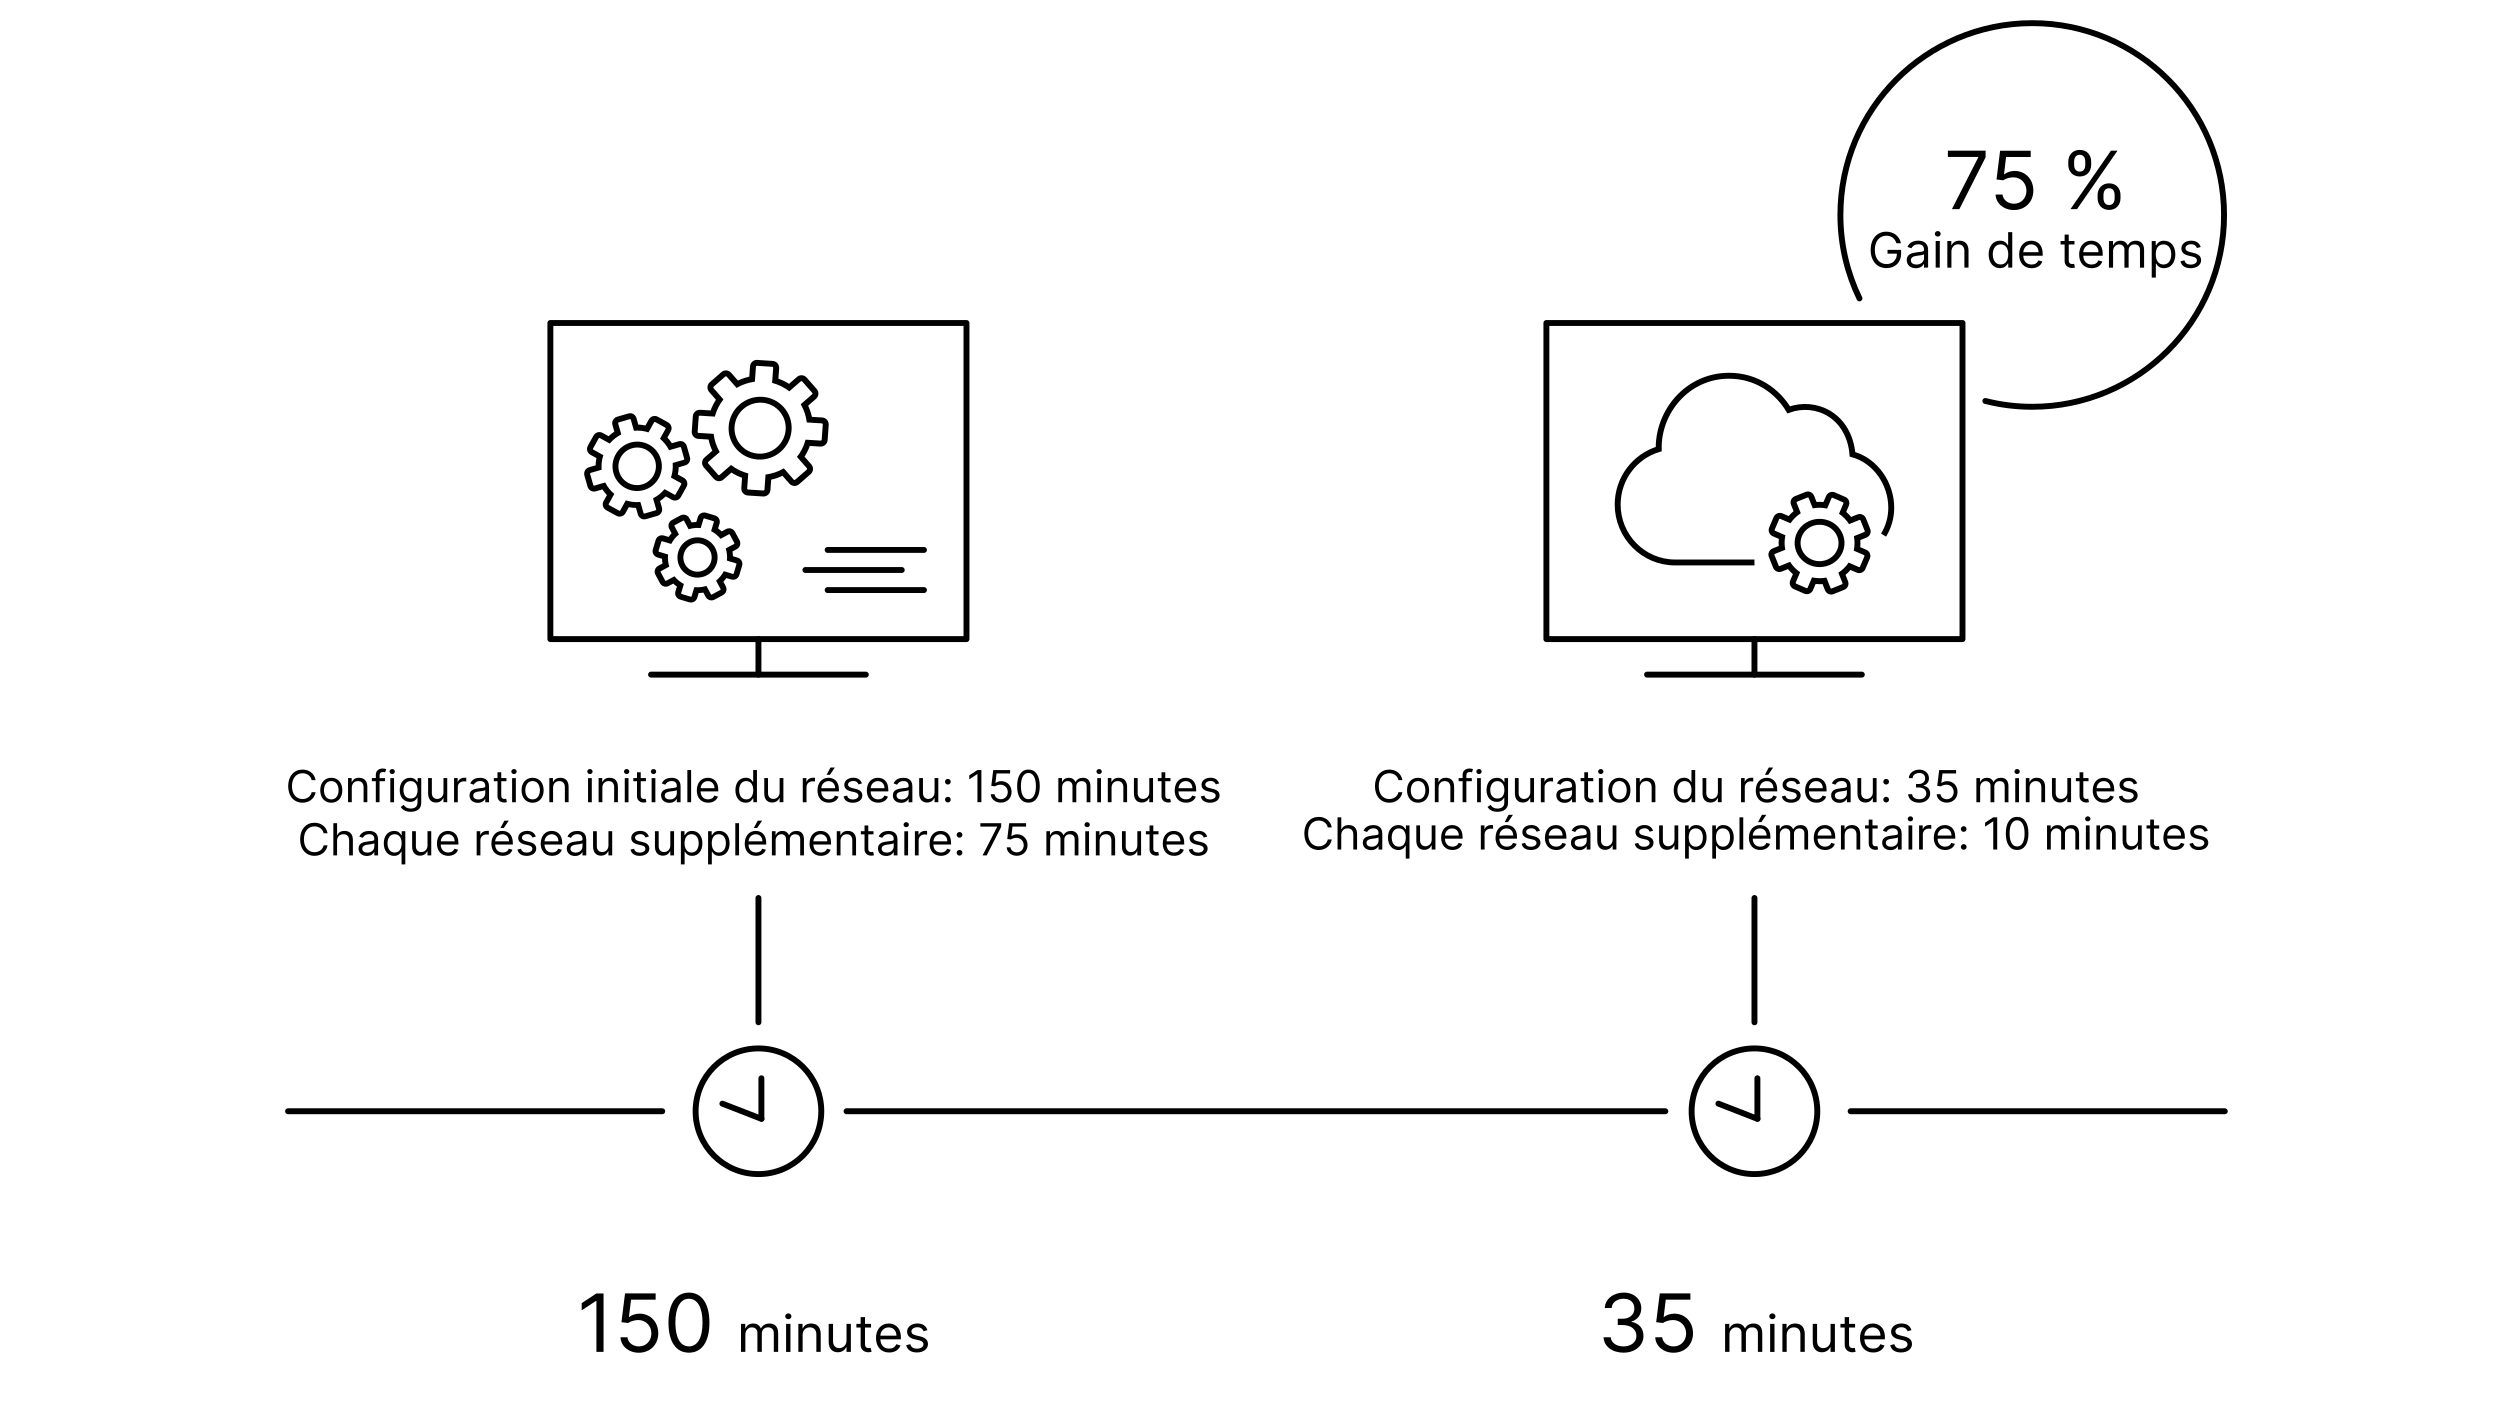 <?xml version="1.0" encoding="UTF-8"?>
<svg xmlns="http://www.w3.org/2000/svg" width="740" height="417" viewBox="0 0 740 417">
  <defs>
    <style>.cls-1,.cls-2,.cls-3{fill:none;}.cls-1,.cls-2,.cls-3,.cls-4{stroke:#000;stroke-width:1.75px;}.cls-1,.cls-2,.cls-4{stroke-linecap:round;}.cls-1,.cls-3,.cls-4{stroke-miterlimit:10;}.cls-2{stroke-linejoin:round;}</style>
  </defs>
  <g id="Grafik">
    <g>
      <line class="cls-1" x1="225.41" y1="331.19" x2="213.83" y2="326.68"></line>
      <line class="cls-1" x1="225.37" y1="331.11" x2="225.37" y2="319.17"></line>
      <circle class="cls-1" cx="224.5" cy="328.93" r="18.6"></circle>
    </g>
    <g>
      <line class="cls-1" x1="520.23" y1="331.19" x2="508.65" y2="326.68"></line>
      <line class="cls-1" x1="520.19" y1="331.11" x2="520.19" y2="319.17"></line>
      <circle class="cls-1" cx="519.32" cy="328.93" r="18.6"></circle>
    </g>
    <g>
      <g>
        <path d="M186.5,124.07c.1,0,.19,.07,.22,.17l.93,3.27c.33-.03,.67-.05,1-.05,1.12,0,2.24,.18,3.3,.53l1.66-2.98c.04-.08,.12-.12,.2-.12,.04,0,.08,0,.11,.03l3.01,1.66c.05,.03,.09,.08,.11,.14,.02,.06,0,.12-.02,.18l-1.66,2.98c1.12,.92,2.04,2.09,2.69,3.39l3.26-.94s.04,0,.06,0c.1,0,.19,.07,.22,.17l.94,3.31c.03,.12-.04,.25-.16,.29l-3.26,.94c.13,1.45-.04,2.93-.51,4.32l2.97,1.64c.05,.03,.09,.08,.11,.14,.02,.06,0,.12-.02,.18l-1.68,3.02c-.04,.08-.12,.12-.2,.12-.04,0-.08,0-.11-.03l-2.97-1.64c-.93,1.13-2.1,2.06-3.4,2.71l.93,3.26c.03,.12-.04,.25-.16,.29l-3.31,.96s-.04,0-.06,0c-.1,0-.19-.07-.22-.17l-.93-3.26c-.33,.03-.67,.05-1.01,.05-1.12,0-2.24-.18-3.3-.53l-1.65,2.98c-.03,.05-.08,.09-.14,.11-.02,0-.04,0-.06,0-.04,0-.08,0-.11-.03l-3.01-1.66c-.05-.03-.09-.08-.11-.14-.02-.06,0-.12,.02-.18l1.66-2.98c-1.13-.93-2.04-2.07-2.69-3.39l-3.26,.94s-.04,0-.06,0c-.1,0-.19-.07-.22-.17l-.94-3.31c-.03-.12,.04-.25,.16-.29l3.26-.94c-.13-1.44,.04-2.93,.5-4.31l-2.96-1.64c-.05-.03-.09-.08-.11-.14s0-.12,.02-.18l1.68-3.02c.04-.08,.12-.12,.2-.12,.04,0,.08,0,.11,.03l2.97,1.64c.94-1.14,2.09-2.05,3.4-2.71l-.93-3.27c-.03-.12,.04-.25,.16-.29l3.31-.96s.04,0,.06,0m0-1.75c-.19,0-.37,.03-.55,.08l-3.31,.96c-1.04,.3-1.65,1.4-1.36,2.45l.56,1.96c-.6,.4-1.17,.85-1.69,1.35l-1.77-.98c-.29-.16-.62-.25-.96-.25-.72,0-1.38,.39-1.73,1.02l-1.68,3.02c-.26,.46-.32,1-.18,1.5,.14,.5,.49,.94,.95,1.19l1.77,.98c-.14,.7-.23,1.42-.25,2.14l-1.96,.57c-1.05,.3-1.65,1.4-1.36,2.45l.94,3.31c.24,.85,1.02,1.44,1.9,1.44,.19,0,.37-.03,.55-.08l1.95-.56c.39,.6,.84,1.16,1.33,1.67l-.99,1.78c-.26,.46-.32,1-.17,1.51,.14,.5,.49,.94,.95,1.19l3.01,1.66c.29,.16,.62,.25,.96,.25,.19,0,.37-.03,.55-.08,.51-.15,.93-.48,1.18-.94l.99-1.79c.7,.14,1.41,.22,2.13,.24l.55,1.94c.24,.85,1.02,1.44,1.9,1.44,.19,0,.37-.03,.55-.08l3.31-.96c1.04-.3,1.65-1.4,1.36-2.45l-.56-1.96c.6-.4,1.16-.85,1.69-1.35l1.77,.98c.29,.16,.62,.25,.96,.25,.72,0,1.38-.39,1.73-1.02l1.68-3.02c.26-.46,.32-1,.17-1.5-.14-.51-.49-.94-.95-1.19l-1.77-.98c.14-.7,.23-1.42,.25-2.14l1.96-.57c1.04-.3,1.65-1.4,1.36-2.45l-.94-3.31c-.24-.85-1.02-1.44-1.9-1.44-.19,0-.37,.03-.55,.08l-1.95,.56c-.39-.59-.84-1.15-1.33-1.67l.99-1.79c.26-.46,.32-1,.17-1.51-.14-.5-.49-.94-.95-1.19l-3.01-1.66c-.29-.16-.62-.25-.96-.25-.72,0-1.38,.39-1.73,1.02l-1,1.79c-.7-.14-1.41-.22-2.12-.24l-.55-1.95c-.24-.85-1.02-1.44-1.9-1.44h0Z"></path>
        <path class="cls-3" d="M182.42,139.82c.97,3.41,4.53,5.38,7.94,4.39,3.41-.99,5.4-4.56,4.43-7.97s-4.53-5.38-7.94-4.39-5.4,4.56-4.43,7.97Z"></path>
      </g>
      <g>
        <path d="M208.39,153.44s.04,0,.05,0l2.74,.82s.09,.05,.11,.09c.02,.04,.03,.1,.01,.15l-.81,2.71c1.07,.55,2.03,1.34,2.79,2.28l2.48-1.34s.06-.02,.09-.02c.07,0,.13,.04,.17,.1l1.35,2.52c.05,.09,.02,.21-.08,.26l-2.48,1.34c.37,1.15,.49,2.39,.36,3.59l2.7,.81s.09,.05,.11,.09c.02,.04,.03,.1,.01,.15l-.82,2.75c-.02,.08-.1,.14-.18,.14-.02,0-.04,0-.05,0l-2.7-.81c-.56,1.08-1.34,2.04-2.28,2.8l1.33,2.49c.05,.09,.02,.21-.08,.26l-2.52,1.36s-.06,.02-.09,.02c-.07,0-.13-.04-.17-.1l-1.33-2.48c-.86,.28-1.76,.42-2.67,.42-.3,0-.61-.02-.91-.05l-.81,2.71s-.05,.09-.09,.11c-.03,.02-.06,.02-.09,.02-.02,0-.04,0-.05,0l-2.74-.82s-.09-.05-.11-.09c-.02-.04-.03-.1-.01-.15l.81-2.71c-1.08-.56-2.02-1.32-2.79-2.28l-2.48,1.34s-.06,.02-.09,.02c-.07,0-.13-.04-.17-.1l-1.35-2.52c-.05-.09-.02-.21,.08-.26l2.48-1.34c-.36-1.15-.49-2.38-.36-3.59l-2.7-.81s-.09-.05-.11-.09-.03-.1-.01-.15l.83-2.74c.02-.08,.1-.14,.18-.14,.02,0,.04,0,.05,0l2.7,.81c.56-1.09,1.33-2.03,2.28-2.8l-1.33-2.49c-.05-.09-.02-.21,.08-.26l2.52-1.36s.06-.02,.09-.02c.07,0,.13,.04,.17,.1l1.33,2.49c.86-.27,1.76-.41,2.67-.41,.31,0,.61,.02,.91,.05l.81-2.71c.02-.08,.1-.14,.18-.14m0-1.75h0c-.86,0-1.61,.56-1.86,1.38l-.43,1.42c-.47,.02-.93,.06-1.38,.14l-.69-1.3c-.34-.63-.99-1.02-1.71-1.02h0c-.32,0-.64,.08-.92,.23l-2.52,1.36c-.94,.51-1.29,1.69-.79,2.63l.7,1.3c-.32,.34-.62,.71-.89,1.09l-1.41-.42c-.18-.05-.37-.08-.56-.08-.86,0-1.61,.56-1.86,1.38l-.83,2.74c-.15,.5-.1,1.02,.15,1.48,.24,.45,.66,.8,1.15,.94l1.41,.42c.02,.47,.06,.94,.14,1.4l-1.3,.7c-.94,.51-1.29,1.69-.79,2.63l1.35,2.52c.34,.63,.99,1.02,1.71,1.02,.32,0,.64-.08,.92-.23l1.29-.7c.34,.32,.7,.61,1.08,.88l-.43,1.41c-.15,.5-.1,1.02,.15,1.48,.24,.45,.66,.8,1.15,.94l2.73,.82c.18,.05,.37,.08,.56,.08,.32,0,.64-.08,.92-.23,.46-.25,.79-.66,.94-1.15l.42-1.42c.47-.02,.93-.06,1.39-.14l.69,1.29c.34,.63,.99,1.02,1.71,1.02,.32,0,.64-.08,.92-.23l2.52-1.36c.94-.51,1.29-1.69,.79-2.63l-.7-1.3c.32-.34,.61-.71,.89-1.09l1.41,.42c.18,.05,.37,.08,.56,.08,.86,0,1.61-.56,1.86-1.38l.82-2.75c.15-.5,.1-1.02-.15-1.48-.24-.45-.67-.8-1.16-.94l-1.4-.42c-.02-.47-.06-.94-.14-1.4l1.3-.7c.94-.51,1.29-1.69,.79-2.63l-1.35-2.52c-.34-.63-.99-1.02-1.71-1.02-.32,0-.64,.08-.92,.23l-1.29,.7c-.34-.32-.7-.61-1.08-.88l.43-1.42c.15-.5,.1-1.02-.15-1.48-.24-.45-.66-.79-1.15-.94l-2.74-.82c-.18-.05-.37-.08-.56-.08h0Z"></path>
        <path class="cls-3" d="M202,167.43c1.32,2.47,4.4,3.39,6.86,2.06s3.39-4.42,2.07-6.89-4.4-3.39-6.86-2.06-3.39,4.42-2.07,6.89Z"></path>
      </g>
      <g>
        <path d="M224.04,108.28s.01,0,.02,0l4.52,.29c.17,.01,.29,.15,.28,.32l-.32,4.44c1.84,.47,3.59,1.33,5.1,2.5l3.38-2.94c.06-.05,.13-.08,.2-.08,.08,0,.17,.03,.23,.1l2.97,3.38c.05,.06,.08,.14,.07,.22,0,.08-.04,.15-.1,.21l-3.38,2.94c.96,1.63,1.58,3.48,1.8,5.38l4.45,.28c.17,.01,.29,.15,.28,.32l-.32,4.5c-.01,.16-.15,.28-.3,.28,0,0-.01,0-.02,0l-4.45-.28c-.48,1.85-1.36,3.6-2.56,5.1l2.93,3.34c.05,.06,.08,.14,.07,.22,0,.08-.04,.15-.1,.21l-3.42,2.98c-.06,.05-.13,.08-.2,.08-.08,0-.17-.03-.23-.1l-2.93-3.34c-1.66,.98-3.52,1.61-5.41,1.84l-.32,4.44c-.01,.16-.15,.28-.3,.28,0,0-.01,0-.02,0l-4.52-.29c-.17-.01-.29-.15-.28-.32l.32-4.44c-1.84-.47-3.6-1.33-5.1-2.5l-3.37,2.94c-.06,.05-.13,.08-.2,.08,0,0-.01,0-.02,0-.08,0-.15-.04-.21-.1l-2.96-3.39c-.05-.06-.08-.14-.07-.22,0-.08,.04-.15,.1-.21l3.38-2.94c-.98-1.65-1.58-3.46-1.8-5.38l-4.45-.28c-.17-.01-.29-.15-.28-.32l.32-4.5c.01-.16,.15-.28,.3-.28,0,0,.01,0,.02,0l4.45,.28c.48-1.84,1.36-3.59,2.55-5.1l-2.92-3.34c-.05-.06-.08-.14-.07-.22,0-.08,.04-.15,.1-.21l3.42-2.98c.06-.05,.13-.08,.2-.08,.08,0,.17,.03,.23,.1l2.93,3.34c1.68-.99,3.5-1.61,5.41-1.84l.32-4.44c.01-.16,.15-.28,.3-.28m0-1.75h0c-1.07,0-1.97,.84-2.05,1.91l-.22,3.07c-1.16,.25-2.28,.63-3.36,1.14l-2.01-2.3c-.39-.44-.95-.7-1.54-.7-.5,0-.98,.18-1.35,.51l-3.42,2.98c-.41,.36-.66,.86-.7,1.4-.04,.54,.14,1.09,.5,1.5l2.01,2.3c-.64,.99-1.17,2.05-1.58,3.16l-3.08-.19h-.06s-.07,0-.07,0c-1.07,0-1.97,.84-2.05,1.91l-.32,4.5c-.04,.55,.14,1.08,.5,1.5,.36,.42,.87,.66,1.42,.7l3.06,.19c.24,1.15,.61,2.25,1.11,3.31l-2.33,2.03c-.41,.36-.66,.86-.7,1.4-.04,.54,.14,1.09,.5,1.5l2.96,3.39c.36,.41,.87,.66,1.41,.7h.06s.07,0,.07,0c.5,0,.98-.18,1.35-.51l2.34-2.04c.98,.63,2.04,1.15,3.14,1.54l-.22,3.05c-.04,.55,.14,1.08,.5,1.5,.36,.42,.87,.66,1.42,.7l4.52,.29h.06s.07,0,.07,0c1.07,0,1.97-.84,2.05-1.91l.22-3.07c1.15-.25,2.28-.64,3.35-1.14l2.02,2.3c.39,.44,.95,.7,1.54,.7,.5,0,.98-.18,1.35-.51l3.42-2.98c.41-.36,.66-.86,.7-1.4,.04-.54-.14-1.09-.5-1.5l-2.01-2.29c.64-.99,1.18-2.06,1.58-3.16l3.08,.19h.06s.07,0,.07,0c1.07,0,1.97-.84,2.05-1.91l.32-4.5c.04-.55-.14-1.08-.5-1.5-.36-.42-.87-.66-1.42-.7l-3.06-.19c-.24-1.14-.62-2.25-1.11-3.3l2.34-2.04c.41-.36,.66-.86,.7-1.4,.04-.54-.14-1.09-.5-1.5l-2.97-3.38c-.39-.44-.95-.7-1.54-.7-.5,0-.98,.18-1.35,.51l-2.34,2.04c-.98-.63-2.04-1.15-3.14-1.54l.22-3.05c.04-.55-.14-1.08-.5-1.5-.36-.42-.87-.66-1.42-.7l-4.52-.29h-.06s-.07,0-.07,0h0Z"></path>
        <path class="cls-3" d="M216.56,126.21c-.33,4.64,3.18,8.65,7.83,8.94,4.65,.29,8.7-3.24,9.04-7.88s-3.18-8.65-7.83-8.94c-4.65-.29-8.7,3.24-9.04,7.88Z"></path>
      </g>
      <g>
        <line class="cls-1" x1="244.99" y1="162.78" x2="273.49" y2="162.78"></line>
        <line class="cls-1" x1="238.4" y1="168.72" x2="266.91" y2="168.72"></line>
        <line class="cls-1" x1="244.99" y1="174.66" x2="273.49" y2="174.66"></line>
      </g>
    </g>
    <g>
      <rect class="cls-2" x="162.91" y="95.61" width="123.17" height="93.56"></rect>
      <line class="cls-1" x1="256.28" y1="199.69" x2="192.71" y2="199.69"></line>
      <line class="cls-1" x1="224.5" y1="189.17" x2="224.5" y2="199.69"></line>
    </g>
    <g>
      <path d="M535.13,147.22c.09,0,.17,.05,.21,.14l1.24,3.12c.65-.13,1.32-.19,1.98-.19,.76,0,1.52,.08,2.27,.25l1.31-3.08c.04-.09,.12-.14,.21-.14,.03,0,.06,0,.09,.02l3.1,1.35c.11,.05,.17,.18,.12,.3l-1.31,3.08c1.19,.81,2.19,1.84,2.97,3.07l3.09-1.24s.06-.02,.08-.02c.09,0,.17,.05,.21,.14l1.26,3.16c.02,.06,.02,.12,0,.17s-.07,.1-.12,.12l-3.09,1.24c.28,1.41,.26,2.89-.05,4.28l3.06,1.33c.11,.05,.17,.18,.12,.3l-1.33,3.12c-.04,.09-.12,.14-.21,.14-.03,0-.06,0-.09-.02l-3.06-1.33c-.8,1.21-1.83,2.21-3.04,2.99l1.24,3.12c.02,.06,.02,.12,0,.17-.02,.06-.07,.1-.12,.12l-3.13,1.26s-.05,.02-.08,.02c-.03,0-.06,0-.09-.02-.06-.02-.1-.07-.12-.12l-1.24-3.11c-.65,.13-1.32,.19-1.98,.19-.76,0-1.53-.08-2.27-.25l-1.31,3.08c-.04,.09-.12,.14-.21,.14-.03,0-.06,0-.09-.02l-3.1-1.35c-.11-.05-.17-.18-.12-.3l1.31-3.08c-1.18-.8-2.2-1.85-2.97-3.07l-3.09,1.24s-.06,.02-.08,.02c-.09,0-.17-.05-.21-.14l-1.26-3.16c-.02-.06-.02-.12,0-.17,.02-.06,.07-.1,.12-.12l3.09-1.24c-.28-1.41-.26-2.89,.04-4.29l-3.06-1.33c-.11-.05-.17-.18-.12-.3l1.33-3.12c.04-.09,.12-.14,.21-.14,.03,0,.06,0,.09,.02l3.06,1.33c.79-1.19,1.84-2.22,3.04-2.98l-1.24-3.12c-.02-.06-.02-.12,0-.17,.02-.06,.07-.1,.12-.12l3.13-1.25s.06-.02,.08-.02m0-1.75h0c-.25,0-.5,.05-.74,.14l-3.13,1.25c-.49,.2-.88,.57-1.08,1.06-.21,.48-.21,1.02-.02,1.51l.74,1.86c-.53,.44-1.02,.92-1.47,1.44l-1.8-.78c-.25-.11-.51-.16-.79-.16-.79,0-1.51,.47-1.82,1.2l-1.33,3.12c-.42,1,.04,2.16,1.03,2.59l1.82,.79c-.07,.7-.07,1.4-.02,2.1l-1.82,.73c-.48,.19-.88,.58-1.08,1.06-.21,.49-.21,1.02-.02,1.51l1.26,3.16c.3,.76,1.02,1.25,1.84,1.25,.25,0,.5-.05,.73-.14l1.82-.73c.44,.54,.93,1.04,1.45,1.5l-.78,1.83c-.42,1,.04,2.16,1.03,2.59l3.1,1.35c.25,.11,.51,.16,.79,.16,.79,0,1.51-.47,1.82-1.2l.77-1.82c.4,.04,.79,.06,1.19,.06,.29,0,.57-.01,.86-.03l.73,1.85c.2,.49,.57,.88,1.05,1.08,.25,.11,.51,.16,.79,.16,.25,0,.5-.05,.74-.14l3.13-1.26c.48-.19,.88-.58,1.08-1.06,.21-.48,.21-1.02,.02-1.51l-.74-1.85c.53-.44,1.02-.92,1.47-1.45l1.8,.78c.25,.11,.51,.16,.79,.16,.79,0,1.51-.47,1.82-1.2l1.33-3.12c.42-1-.04-2.16-1.03-2.59l-1.82-.79c.07-.69,.07-1.4,.02-2.09l1.83-.73c.48-.19,.88-.58,1.08-1.06,.2-.48,.21-1.02,.02-1.51l-1.26-3.16c-.3-.76-1.02-1.25-1.84-1.25-.25,0-.5,.05-.73,.14l-1.82,.73c-.44-.54-.92-1.04-1.45-1.5l.78-1.83c.42-1-.04-2.16-1.03-2.59l-3.1-1.35c-.25-.11-.51-.16-.79-.16-.79,0-1.51,.47-1.82,1.2l-.77,1.82c-.39-.04-.79-.06-1.19-.06-.29,0-.57,.01-.86,.03l-.74-1.85c-.3-.76-1.02-1.25-1.84-1.25h0Z"></path>
      <path d="M538.58,155.33c.74,0,1.5,.14,2.22,.44,2.85,1.18,4.18,4.35,2.96,7.08-.91,2.04-2.98,3.26-5.16,3.26-.74,0-1.5-.14-2.22-.44-2.85-1.18-4.18-4.35-2.96-7.08,.91-2.04,2.98-3.26,5.16-3.26m0-1.75c-2.94,0-5.6,1.68-6.76,4.29-.77,1.73-.81,3.65-.11,5.41,.73,1.82,2.15,3.25,4,4.01,.92,.38,1.89,.57,2.89,.57,2.94,0,5.6-1.68,6.76-4.29,.77-1.73,.81-3.65,.11-5.41-.73-1.82-2.15-3.25-4-4.01-.92-.38-1.89-.57-2.89-.57h0Z"></path>
    </g>
    <path class="cls-3" d="M557.53,158.39c1.46-2.38,2.28-5.15,2.28-8.11,0-7.06-4.56-13.9-11.48-15.81-.45-5.52-3.13-9.76-6.86-12.03-3.6-2.19-8.02-2.57-12.01-1.13-3.39-5.63-9.6-10.09-17.68-10.09-12.29,0-21.03,10.6-20.8,21.71-7.01,2.11-12.15,8.65-12.15,16.41,0,9.45,7.61,17.15,16.95,17.15h23.54"></path>
    <g>
      <rect class="cls-2" x="457.73" y="95.61" width="123.17" height="93.56"></rect>
      <line class="cls-1" x1="551.1" y1="199.69" x2="487.53" y2="199.69"></line>
      <line class="cls-1" x1="519.32" y1="189.17" x2="519.32" y2="199.69"></line>
    </g>
    <line class="cls-4" x1="224.5" y1="265.81" x2="224.5" y2="302.6"></line>
    <line class="cls-4" x1="519.32" y1="265.81" x2="519.32" y2="302.6"></line>
    <line class="cls-4" x1="85.27" y1="328.93" x2="196.02" y2="328.93"></line>
    <line class="cls-4" x1="250.58" y1="328.93" x2="492.94" y2="328.93"></line>
    <line class="cls-4" x1="547.79" y1="328.93" x2="658.54" y2="328.93"></line>
    <path class="cls-1" d="M587.66,118.69c4.44,1.12,9.09,1.72,13.88,1.72,31.36,0,56.78-25.42,56.78-56.78s-25.42-56.78-56.78-56.78-56.78,25.42-56.78,56.78c0,8.85,2.03,17.23,5.64,24.69"></path>
  </g>
  <g id="fr">
    <g>
      <path d="M178.65,400.16h-2.11v-15.11h-.1l-4.26,2.81v-2.13l4.36-2.87h2.11v17.31Z"></path>
      <path d="M183.69,395.83h2.04c.16,1.56,1.58,2.71,3.37,2.71,2.15,0,3.71-1.63,3.71-3.85s-1.63-3.94-3.85-3.96c-1.07,0-2.31,.36-3.03,.88l-1.98-.24,1.06-8.52h9.06v1.86h-7.29l-.61,5.11h.1c.71-.57,1.86-.98,3.03-.98,3.2,0,5.55,2.46,5.55,5.82s-2.44,5.75-5.76,5.75c-3,0-5.29-1.93-5.42-4.56Z"></path>
      <path d="M197.87,391.5c0-5.61,2.25-8.89,6.06-8.89s6.06,3.28,6.06,8.89-2.21,8.89-6.06,8.89-6.06-3.24-6.06-8.89Zm10.08,0c0-4.5-1.5-7.07-4.02-7.07s-4.02,2.57-4.02,7.07,1.48,7.03,4.02,7.03,4.02-2.53,4.02-7.03Z"></path>
      <path d="M219.36,391.86h1.24v1.3h.11c.35-.89,1.16-1.4,2.24-1.4s1.83,.52,2.24,1.4h.09c.43-.86,1.31-1.4,2.51-1.4,1.49,0,2.55,.9,2.55,2.85v5.55h-1.29v-5.55c0-1.23-.78-1.71-1.7-1.71-1.18,0-1.85,.79-1.85,1.86v5.4h-1.31v-5.68c0-.95-.68-1.58-1.66-1.58s-1.9,.86-1.9,2.07v5.19h-1.29v-8.3Z"></path>
      <path d="M232.42,389.62c0-.48,.41-.86,.92-.86s.92,.39,.92,.86-.41,.86-.92,.86-.92-.39-.92-.86Zm.26,2.25h1.29v8.3h-1.29v-8.3Z"></path>
      <path d="M237.6,400.16h-1.29v-8.3h1.24v1.3h.11c.39-.84,1.18-1.4,2.44-1.4,1.69,0,2.83,1.02,2.83,3.13v5.27h-1.29v-5.19c0-1.3-.72-2.07-1.92-2.07s-2.14,.82-2.14,2.27v4.99Z"></path>
      <path d="M250.56,391.86h1.29v8.3h-1.29v-1.4h-.09c-.39,.84-1.22,1.51-2.48,1.51-1.57,0-2.7-1.02-2.7-3.13v-5.27h1.29v5.19c0,1.21,.76,1.99,1.83,1.99,.96,0,2.16-.71,2.16-2.27v-4.9Z"></path>
      <path d="M257.83,392.94h-1.79v4.84c0,1.08,.54,1.25,1.11,1.25,.28,0,.46-.04,.57-.06l.26,1.15c-.17,.06-.48,.15-.96,.15-1.09,0-2.27-.69-2.27-2.14v-5.19h-1.26v-1.08h1.26v-1.99h1.29v1.99h1.79v1.08Z"></path>
      <path d="M259.29,396.08c0-2.55,1.5-4.32,3.77-4.32,1.74,0,3.6,1.06,3.6,4.15v.54h-6.07c.06,1.78,1.1,2.74,2.61,2.74,1.01,0,1.77-.43,2.09-1.3l1.24,.35c-.39,1.25-1.63,2.1-3.33,2.1-2.42,0-3.9-1.71-3.9-4.26Zm6.06-.73c0-1.4-.89-2.44-2.29-2.44-1.47,0-2.39,1.15-2.48,2.44h4.77Z"></path>
      <path d="M273.38,394.05c-.22-.57-.69-1.19-1.81-1.19-1.02,0-1.79,.52-1.79,1.23,0,.64,.45,.97,1.44,1.21l1.24,.3c1.49,.36,2.22,1.09,2.22,2.25,0,1.43-1.32,2.48-3.27,2.48-1.71,0-2.88-.75-3.18-2.16l1.22-.3c.23,.89,.89,1.34,1.94,1.34,1.2,0,1.96-.58,1.96-1.3,0-.57-.4-.97-1.24-1.17l-1.39-.32c-1.54-.36-2.22-1.12-2.22-2.27,0-1.4,1.31-2.4,3.07-2.4,1.66,0,2.56,.79,2.96,1.97l-1.15,.32Z"></path>
    </g>
    <g>
      <path d="M92.25,230.91c-.28-1.32-1.43-2.03-2.71-2.03-1.75,0-3.12,1.34-3.12,3.82s1.37,3.82,3.12,3.82c1.28,0,2.43-.71,2.71-2.03h1.17c-.36,1.96-1.94,3.11-3.87,3.11-2.46,0-4.25-1.88-4.25-4.9s1.79-4.9,4.25-4.9c1.94,0,3.52,1.15,3.87,3.11h-1.17Z"></path>
      <path d="M94.79,233.92c0-2.23,1.32-3.7,3.27-3.7s3.27,1.47,3.27,3.7-1.32,3.69-3.27,3.69-3.27-1.47-3.27-3.69Zm5.43,0c0-1.43-.68-2.72-2.16-2.72s-2.16,1.28-2.16,2.72,.68,2.7,2.16,2.7,2.16-1.27,2.16-2.7Z"></path>
      <path d="M104.13,237.46h-1.11v-7.15h1.07v1.12h.09c.34-.73,1.02-1.21,2.11-1.21,1.46,0,2.44,.88,2.44,2.7v4.54h-1.11v-4.47c0-1.12-.63-1.79-1.65-1.79s-1.84,.71-1.84,1.96v4.3Z"></path>
      <path d="M113.97,231.24h-1.62v6.22h-1.11v-6.22h-1.17v-.93h1.17v-.99c0-1.23,1-1.84,2.03-1.84,.55,0,.88,.11,1.05,.19l-.32,.95c-.11-.04-.3-.11-.62-.11-.73,0-1.03,.37-1.03,1.08v.73h1.62v.93Z"></path>
      <path d="M115.3,228.38c0-.41,.36-.75,.79-.75s.79,.33,.79,.75-.36,.74-.79,.74-.79-.33-.79-.74Zm.23,1.94h1.11v7.15h-1.11v-7.15Z"></path>
      <path d="M118.62,238.86l.88-.61c.3,.4,.76,1.08,2.07,1.08,1.17,0,2.01-.54,2.01-1.73v-1.45h-.09c-.24,.39-.7,1.21-2.11,1.21-1.75,0-3.06-1.27-3.06-3.5s1.26-3.63,3.08-3.63c1.41,0,1.86,.86,2.11,1.23h.11v-1.14h1.07v7.35c0,1.84-1.39,2.62-3.12,2.62-1.61,0-2.5-.68-2.95-1.43Zm4.98-5.03c0-1.54-.71-2.62-2.07-2.62s-2.11,1.17-2.11,2.62,.71,2.53,2.11,2.53,2.07-.95,2.07-2.53Z"></path>
      <path d="M131.27,230.31h1.11v7.15h-1.11v-1.21h-.08c-.34,.73-1.05,1.3-2.14,1.3-1.35,0-2.33-.88-2.33-2.7v-4.54h1.11v4.47c0,1.04,.66,1.71,1.58,1.71,.83,0,1.86-.61,1.86-1.96v-4.23Z"></path>
      <path d="M134.4,230.31h1.07v1.08h.08c.26-.71,1.01-1.19,1.88-1.19,.16,0,.46,0,.58,.02v1.12c-.08-.02-.38-.07-.68-.07-1.05,0-1.82,.71-1.82,1.68v4.52h-1.11v-7.15Z"></path>
      <path d="M138.98,235.43c0-1.64,1.46-1.93,2.8-2.1,1.32-.17,1.86-.12,1.86-.65v-.04c0-.92-.5-1.45-1.52-1.45s-1.64,.56-1.88,1.08l-1.05-.37c.56-1.3,1.8-1.67,2.89-1.67,.92,0,2.67,.26,2.67,2.53v4.71h-1.11v-.97h-.06c-.23,.46-.88,1.14-2.14,1.14-1.37,0-2.46-.8-2.46-2.2Zm4.66-.56v-1c-.19,.22-1.45,.35-1.92,.41-.86,.11-1.64,.37-1.64,1.21,0,.76,.64,1.15,1.52,1.15,1.32,0,2.03-.88,2.03-1.77Z"></path>
      <path d="M149.91,231.24h-1.54v4.17c0,.93,.47,1.08,.96,1.08,.24,0,.4-.04,.49-.06l.23,.99c-.15,.06-.41,.13-.83,.13-.94,0-1.96-.6-1.96-1.84v-4.47h-1.09v-.93h1.09v-1.71h1.11v1.71h1.54v.93Z"></path>
      <path d="M151.35,228.38c0-.41,.36-.75,.79-.75s.79,.33,.79,.75-.36,.74-.79,.74-.79-.33-.79-.74Zm.23,1.94h1.11v7.15h-1.11v-7.15Z"></path>
      <path d="M154.38,233.92c0-2.23,1.32-3.7,3.27-3.7s3.27,1.47,3.27,3.7-1.32,3.69-3.27,3.69-3.27-1.47-3.27-3.69Zm5.43,0c0-1.43-.68-2.72-2.16-2.72s-2.16,1.28-2.16,2.72,.68,2.7,2.16,2.7,2.16-1.27,2.16-2.7Z"></path>
      <path d="M163.71,237.46h-1.11v-7.15h1.07v1.12h.09c.34-.73,1.02-1.21,2.11-1.21,1.46,0,2.44,.88,2.44,2.7v4.54h-1.11v-4.47c0-1.12-.62-1.79-1.65-1.79s-1.84,.71-1.84,1.96v4.3Z"></path>
      <path d="M173.83,228.38c0-.41,.36-.75,.79-.75s.79,.33,.79,.75-.36,.74-.79,.74-.79-.33-.79-.74Zm.23,1.94h1.11v7.15h-1.11v-7.15Z"></path>
      <path d="M178.3,237.46h-1.11v-7.15h1.07v1.12h.09c.34-.73,1.02-1.21,2.11-1.21,1.46,0,2.44,.88,2.44,2.7v4.54h-1.11v-4.47c0-1.12-.62-1.79-1.65-1.79s-1.84,.71-1.84,1.96v4.3Z"></path>
      <path d="M184.7,228.38c0-.41,.36-.75,.79-.75s.79,.33,.79,.75-.36,.74-.79,.74-.79-.33-.79-.74Zm.23,1.94h1.11v7.15h-1.11v-7.15Z"></path>
      <path d="M191.2,231.24h-1.54v4.17c0,.93,.47,1.08,.96,1.08,.24,0,.4-.04,.49-.06l.23,.99c-.15,.06-.41,.13-.83,.13-.94,0-1.96-.6-1.96-1.84v-4.47h-1.09v-.93h1.09v-1.71h1.11v1.71h1.54v.93Z"></path>
      <path d="M192.65,228.38c0-.41,.36-.75,.79-.75s.79,.33,.79,.75-.36,.74-.79,.74-.79-.33-.79-.74Zm.23,1.94h1.11v7.15h-1.11v-7.15Z"></path>
      <path d="M195.67,235.43c0-1.64,1.46-1.93,2.8-2.1,1.32-.17,1.86-.12,1.86-.65v-.04c0-.92-.5-1.45-1.52-1.45s-1.64,.56-1.88,1.08l-1.05-.37c.56-1.3,1.8-1.67,2.9-1.67,.92,0,2.67,.26,2.67,2.53v4.71h-1.11v-.97h-.06c-.23,.46-.88,1.14-2.14,1.14-1.37,0-2.46-.8-2.46-2.2Zm4.66-.56v-1c-.19,.22-1.45,.35-1.92,.41-.86,.11-1.64,.37-1.64,1.21,0,.76,.64,1.15,1.52,1.15,1.32,0,2.03-.88,2.03-1.77Z"></path>
      <path d="M204.57,237.46h-1.11v-9.53h1.11v9.53Z"></path>
      <path d="M206.26,233.94c0-2.2,1.3-3.72,3.25-3.72,1.5,0,3.1,.91,3.1,3.57v.46h-5.24c.05,1.53,.95,2.36,2.25,2.36,.87,0,1.52-.37,1.8-1.12l1.07,.3c-.34,1.08-1.41,1.81-2.88,1.81-2.09,0-3.36-1.47-3.36-3.67Zm5.23-.63c0-1.21-.77-2.1-1.97-2.1-1.27,0-2.06,.99-2.14,2.1h4.11Z"></path>
      <path d="M217.68,233.9c0-2.25,1.26-3.69,3.08-3.69,1.41,0,1.84,.86,2.09,1.23h.09v-3.52h1.11v9.53h-1.07v-1.1h-.13c-.24,.39-.71,1.25-2.11,1.25-1.8,0-3.06-1.43-3.06-3.7Zm5.28-.02c0-1.6-.71-2.68-2.07-2.68s-2.11,1.17-2.11,2.68,.71,2.74,2.11,2.74,2.07-1.12,2.07-2.74Z"></path>
      <path d="M230.77,230.31h1.11v7.15h-1.11v-1.21h-.08c-.34,.73-1.05,1.3-2.14,1.3-1.35,0-2.33-.88-2.33-2.7v-4.54h1.11v4.47c0,1.04,.66,1.71,1.58,1.71,.83,0,1.86-.61,1.86-1.96v-4.23Z"></path>
      <path d="M237.62,230.31h1.07v1.08h.08c.26-.71,1.01-1.19,1.88-1.19,.16,0,.46,0,.58,.02v1.12c-.08-.02-.38-.07-.68-.07-1.05,0-1.82,.71-1.82,1.68v4.52h-1.11v-7.15Z"></path>
      <path d="M241.98,233.94c0-2.2,1.3-3.72,3.25-3.72,1.5,0,3.1,.91,3.1,3.57v.46h-5.24c.05,1.53,.95,2.36,2.25,2.36,.87,0,1.52-.37,1.8-1.12l1.07,.3c-.34,1.08-1.41,1.81-2.88,1.81-2.09,0-3.36-1.47-3.36-3.67Zm5.23-.63c0-1.21-.77-2.1-1.97-2.1-1.27,0-2.06,.99-2.14,2.1h4.11Zm-1.39-6.12h1.3l-1.47,2.16h-.98l1.15-2.16Z"></path>
      <path d="M254.13,232.19c-.19-.49-.59-1.02-1.56-1.02-.88,0-1.54,.45-1.54,1.06,0,.55,.39,.83,1.24,1.04l1.07,.26c1.29,.31,1.92,.94,1.92,1.94,0,1.23-1.14,2.14-2.82,2.14-1.48,0-2.49-.65-2.74-1.86l1.05-.26c.2,.77,.77,1.15,1.67,1.15,1.03,0,1.69-.5,1.69-1.12,0-.49-.34-.84-1.07-1.01l-1.2-.28c-1.33-.31-1.92-.97-1.92-1.95,0-1.21,1.13-2.07,2.65-2.07,1.43,0,2.21,.68,2.56,1.69l-1,.28Z"></path>
      <path d="M256.59,233.94c0-2.2,1.3-3.72,3.25-3.72,1.5,0,3.1,.91,3.1,3.57v.46h-5.24c.05,1.53,.95,2.36,2.25,2.36,.87,0,1.52-.37,1.8-1.12l1.07,.3c-.34,1.08-1.41,1.81-2.88,1.81-2.09,0-3.37-1.47-3.37-3.67Zm5.23-.63c0-1.21-.77-2.1-1.97-2.1-1.27,0-2.06,.99-2.14,2.1h4.11Z"></path>
      <path d="M264.29,235.43c0-1.64,1.46-1.93,2.8-2.1,1.32-.17,1.86-.12,1.86-.65v-.04c0-.92-.5-1.45-1.52-1.45s-1.64,.56-1.88,1.08l-1.05-.37c.56-1.3,1.8-1.67,2.89-1.67,.92,0,2.67,.26,2.67,2.53v4.71h-1.11v-.97h-.06c-.23,.46-.88,1.14-2.14,1.14-1.37,0-2.46-.8-2.46-2.2Zm4.66-.56v-1c-.19,.22-1.45,.35-1.92,.41-.86,.11-1.64,.37-1.64,1.21,0,.76,.64,1.15,1.52,1.15,1.32,0,2.03-.88,2.03-1.77Z"></path>
      <path d="M276.63,230.31h1.11v7.15h-1.11v-1.21h-.08c-.34,.73-1.05,1.3-2.14,1.3-1.35,0-2.33-.88-2.33-2.7v-4.54h1.11v4.47c0,1.04,.66,1.71,1.58,1.71,.83,0,1.86-.61,1.86-1.96v-4.23Z"></path>
      <path d="M279.72,231.39c0-.46,.38-.84,.85-.84s.85,.38,.85,.84-.38,.84-.85,.84-.85-.38-.85-.84Zm0,5.3c0-.46,.38-.84,.85-.84s.85,.38,.85,.84-.38,.84-.85,.84-.85-.38-.85-.84Z"></path>
      <path d="M290.49,237.46h-1.17v-8.32h-.06l-2.35,1.54v-1.17l2.41-1.58h1.17v9.53Z"></path>
      <path d="M293.26,235.08h1.13c.09,.86,.87,1.49,1.86,1.49,1.18,0,2.05-.9,2.05-2.12s-.9-2.17-2.12-2.18c-.59,0-1.27,.2-1.67,.48l-1.09-.13,.58-4.69h5v1.02h-4.02l-.34,2.81h.06c.39-.31,1.02-.54,1.67-.54,1.77,0,3.06,1.35,3.06,3.2s-1.34,3.16-3.18,3.16c-1.65,0-2.92-1.06-2.99-2.51Z"></path>
      <path d="M301.07,232.69c0-3.09,1.24-4.9,3.35-4.9s3.35,1.81,3.35,4.9-1.22,4.9-3.35,4.9-3.35-1.78-3.35-4.9Zm5.56,0c0-2.48-.83-3.89-2.22-3.89s-2.22,1.42-2.22,3.89,.82,3.87,2.22,3.87,2.22-1.39,2.22-3.87Z"></path>
      <path d="M313.28,230.31h1.07v1.12h.09c.3-.76,1-1.21,1.94-1.21s1.58,.45,1.94,1.21h.08c.37-.74,1.13-1.21,2.16-1.21,1.29,0,2.2,.78,2.2,2.46v4.78h-1.11v-4.78c0-1.06-.68-1.47-1.47-1.47-1.02,0-1.6,.68-1.6,1.6v4.65h-1.13v-4.9c0-.81-.59-1.36-1.43-1.36s-1.64,.74-1.64,1.79v4.47h-1.11v-7.15Z"></path>
      <path d="M324.55,228.38c0-.41,.36-.75,.79-.75s.79,.33,.79,.75-.36,.74-.79,.74-.79-.33-.79-.74Zm.23,1.94h1.11v7.15h-1.11v-7.15Z"></path>
      <path d="M329.02,237.46h-1.11v-7.15h1.07v1.12h.09c.34-.73,1.02-1.21,2.11-1.21,1.46,0,2.44,.88,2.44,2.7v4.54h-1.11v-4.47c0-1.12-.62-1.79-1.65-1.79s-1.84,.71-1.84,1.96v4.3Z"></path>
      <path d="M340.19,230.31h1.11v7.15h-1.11v-1.21h-.08c-.34,.73-1.05,1.3-2.14,1.3-1.35,0-2.33-.88-2.33-2.7v-4.54h1.11v4.47c0,1.04,.66,1.71,1.58,1.71,.83,0,1.86-.61,1.86-1.96v-4.23Z"></path>
      <path d="M346.46,231.24h-1.54v4.17c0,.93,.47,1.08,.96,1.08,.24,0,.39-.04,.49-.06l.23,.99c-.15,.06-.41,.13-.83,.13-.94,0-1.96-.6-1.96-1.84v-4.47h-1.09v-.93h1.09v-1.71h1.11v1.71h1.54v.93Z"></path>
      <path d="M347.72,233.94c0-2.2,1.3-3.72,3.25-3.72,1.5,0,3.1,.91,3.1,3.57v.46h-5.24c.05,1.53,.95,2.36,2.25,2.36,.87,0,1.52-.37,1.8-1.12l1.07,.3c-.34,1.08-1.41,1.81-2.88,1.81-2.09,0-3.37-1.47-3.37-3.67Zm5.23-.63c0-1.21-.77-2.1-1.97-2.1-1.27,0-2.06,.99-2.14,2.1h4.11Z"></path>
      <path d="M359.87,232.19c-.19-.49-.59-1.02-1.56-1.02-.88,0-1.54,.45-1.54,1.06,0,.55,.39,.83,1.24,1.04l1.07,.26c1.29,.31,1.92,.94,1.92,1.94,0,1.23-1.14,2.14-2.82,2.14-1.48,0-2.49-.65-2.75-1.86l1.05-.26c.2,.77,.77,1.15,1.67,1.15,1.03,0,1.69-.5,1.69-1.12,0-.49-.34-.84-1.07-1.01l-1.2-.28c-1.33-.31-1.92-.97-1.92-1.95,0-1.21,1.13-2.07,2.65-2.07,1.43,0,2.21,.68,2.56,1.69l-1,.28Z"></path>
      <path d="M95.79,246.64c-.28-1.32-1.43-2.03-2.71-2.03-1.75,0-3.12,1.34-3.12,3.82s1.37,3.82,3.12,3.82c1.28,0,2.43-.71,2.71-2.03h1.17c-.36,1.96-1.94,3.11-3.87,3.11-2.46,0-4.25-1.88-4.25-4.9s1.79-4.9,4.25-4.9c1.94,0,3.52,1.15,3.87,3.11h-1.17Z"></path>
      <path d="M99.78,253.19h-1.11v-9.53h1.11v3.5h.09c.34-.74,.99-1.21,2.12-1.21,1.48,0,2.46,.86,2.46,2.7v4.54h-1.11v-4.47c0-1.14-.63-1.79-1.67-1.79-1.1,0-1.9,.71-1.9,1.96v4.3Z"></path>
      <path d="M106.14,251.16c0-1.64,1.46-1.93,2.8-2.1,1.32-.17,1.86-.12,1.86-.65v-.04c0-.92-.5-1.45-1.52-1.45s-1.64,.56-1.88,1.08l-1.05-.37c.56-1.3,1.8-1.67,2.89-1.67,.92,0,2.67,.26,2.67,2.53v4.71h-1.11v-.97h-.06c-.23,.46-.88,1.14-2.14,1.14-1.37,0-2.46-.8-2.46-2.2Zm4.66-.56v-1c-.19,.22-1.45,.35-1.92,.41-.86,.11-1.64,.37-1.64,1.21,0,.76,.64,1.15,1.52,1.15,1.32,0,2.03-.88,2.03-1.77Z"></path>
      <path d="M118.86,252.09h-.09c-.24,.39-.71,1.25-2.11,1.25-1.8,0-3.06-1.43-3.06-3.7s1.26-3.69,3.08-3.69c1.41,0,1.84,.86,2.09,1.23h.13v-1.14h1.07v9.83h-1.11v-3.78Zm.02-2.48c0-1.6-.71-2.68-2.07-2.68s-2.11,1.17-2.11,2.68,.71,2.74,2.11,2.74,2.07-1.12,2.07-2.74Z"></path>
      <path d="M126.54,246.04h1.11v7.15h-1.11v-1.21h-.08c-.34,.73-1.05,1.3-2.14,1.3-1.35,0-2.33-.88-2.33-2.7v-4.54h1.11v4.47c0,1.04,.66,1.71,1.58,1.71,.83,0,1.86-.61,1.86-1.96v-4.23Z"></path>
      <path d="M129.34,249.67c0-2.2,1.3-3.72,3.25-3.72,1.5,0,3.1,.91,3.1,3.57v.46h-5.24c.05,1.53,.95,2.36,2.25,2.36,.87,0,1.52-.37,1.8-1.12l1.07,.3c-.34,1.08-1.41,1.81-2.88,1.81-2.09,0-3.36-1.47-3.36-3.67Zm5.23-.63c0-1.21-.77-2.1-1.97-2.1-1.27,0-2.06,.99-2.14,2.1h4.11Z"></path>
      <path d="M141.09,246.04h1.07v1.08h.08c.26-.71,1.01-1.19,1.88-1.19,.16,0,.46,0,.58,.02v1.12c-.08-.02-.38-.07-.68-.07-1.05,0-1.82,.71-1.82,1.68v4.52h-1.11v-7.15Z"></path>
      <path d="M145.45,249.67c0-2.2,1.3-3.72,3.25-3.72,1.5,0,3.1,.91,3.1,3.57v.46h-5.24c.05,1.53,.95,2.36,2.25,2.36,.87,0,1.52-.37,1.8-1.12l1.07,.3c-.34,1.08-1.41,1.81-2.88,1.81-2.09,0-3.36-1.47-3.36-3.67Zm5.23-.63c0-1.21-.77-2.1-1.97-2.1-1.27,0-2.06,.99-2.14,2.1h4.11Zm-1.39-6.12h1.3l-1.47,2.16h-.98l1.15-2.16Z"></path>
      <path d="M157.6,247.92c-.19-.49-.59-1.02-1.56-1.02-.88,0-1.54,.45-1.54,1.06,0,.55,.39,.83,1.24,1.04l1.07,.26c1.29,.31,1.92,.94,1.92,1.94,0,1.23-1.14,2.14-2.82,2.14-1.48,0-2.49-.65-2.74-1.86l1.05-.26c.2,.77,.77,1.15,1.67,1.15,1.03,0,1.69-.5,1.69-1.12,0-.49-.34-.84-1.07-1.01l-1.2-.28c-1.33-.31-1.92-.97-1.92-1.95,0-1.21,1.13-2.07,2.65-2.07,1.43,0,2.21,.68,2.56,1.69l-1,.28Z"></path>
      <path d="M160.06,249.67c0-2.2,1.3-3.72,3.25-3.72,1.5,0,3.1,.91,3.1,3.57v.46h-5.24c.05,1.53,.95,2.36,2.25,2.36,.87,0,1.52-.37,1.8-1.12l1.07,.3c-.34,1.08-1.41,1.81-2.88,1.81-2.09,0-3.37-1.47-3.37-3.67Zm5.23-.63c0-1.21-.77-2.1-1.97-2.1-1.27,0-2.06,.99-2.14,2.1h4.11Z"></path>
      <path d="M167.76,251.16c0-1.64,1.46-1.93,2.8-2.1,1.32-.17,1.86-.12,1.86-.65v-.04c0-.92-.5-1.45-1.52-1.45s-1.64,.56-1.88,1.08l-1.05-.37c.56-1.3,1.8-1.67,2.89-1.67,.92,0,2.67,.26,2.67,2.53v4.71h-1.11v-.97h-.06c-.23,.46-.88,1.14-2.14,1.14-1.37,0-2.46-.8-2.46-2.2Zm4.66-.56v-1c-.19,.22-1.45,.35-1.92,.41-.86,.11-1.64,.37-1.64,1.21,0,.76,.64,1.15,1.52,1.15,1.32,0,2.03-.88,2.03-1.77Z"></path>
      <path d="M180.1,246.04h1.11v7.15h-1.11v-1.21h-.08c-.34,.73-1.05,1.3-2.14,1.3-1.35,0-2.33-.88-2.33-2.7v-4.54h1.11v4.47c0,1.04,.66,1.71,1.58,1.71,.83,0,1.86-.61,1.86-1.96v-4.23Z"></path>
      <path d="M191.07,247.92c-.19-.49-.59-1.02-1.56-1.02-.88,0-1.54,.45-1.54,1.06,0,.55,.39,.83,1.24,1.04l1.07,.26c1.29,.31,1.92,.94,1.92,1.94,0,1.23-1.14,2.14-2.82,2.14-1.48,0-2.49-.65-2.75-1.86l1.05-.26c.2,.77,.77,1.15,1.67,1.15,1.03,0,1.69-.5,1.69-1.12,0-.49-.34-.84-1.07-1.01l-1.2-.28c-1.33-.31-1.92-.97-1.92-1.95,0-1.21,1.13-2.07,2.65-2.07,1.43,0,2.21,.68,2.56,1.69l-1,.28Z"></path>
      <path d="M198.41,246.04h1.11v7.15h-1.11v-1.21h-.08c-.34,.73-1.05,1.3-2.14,1.3-1.35,0-2.33-.88-2.33-2.7v-4.54h1.11v4.47c0,1.04,.66,1.71,1.58,1.71,.83,0,1.86-.61,1.86-1.96v-4.23Z"></path>
      <path d="M201.54,246.04h1.07v1.14h.13c.24-.37,.68-1.23,2.09-1.23,1.82,0,3.08,1.43,3.08,3.69s-1.26,3.7-3.06,3.7c-1.39,0-1.86-.86-2.11-1.25h-.09v3.78h-1.11v-9.83Zm3.16,6.31c1.39,0,2.11-1.21,2.11-2.74s-.7-2.68-2.11-2.68-2.07,1.08-2.07,2.68,.73,2.74,2.07,2.74Z"></path>
      <path d="M209.59,246.04h1.07v1.14h.13c.24-.37,.68-1.23,2.09-1.23,1.82,0,3.08,1.43,3.08,3.69s-1.26,3.7-3.06,3.7c-1.39,0-1.86-.86-2.11-1.25h-.09v3.78h-1.11v-9.83Zm3.16,6.31c1.39,0,2.11-1.21,2.11-2.74s-.7-2.68-2.11-2.68-2.07,1.08-2.07,2.68,.73,2.74,2.07,2.74Z"></path>
      <path d="M218.76,253.19h-1.11v-9.53h1.11v9.53Z"></path>
      <path d="M220.45,249.67c0-2.2,1.3-3.72,3.25-3.72,1.5,0,3.1,.91,3.1,3.57v.46h-5.24c.05,1.53,.95,2.36,2.25,2.36,.87,0,1.52-.37,1.8-1.12l1.07,.3c-.34,1.08-1.41,1.81-2.88,1.81-2.09,0-3.37-1.47-3.37-3.67Zm5.23-.63c0-1.21-.77-2.1-1.97-2.1-1.27,0-2.06,.99-2.14,2.1h4.11Zm-1.39-6.12h1.3l-1.47,2.16h-.98l1.15-2.16Z"></path>
      <path d="M228.49,246.04h1.07v1.12h.09c.3-.76,1-1.21,1.94-1.21s1.58,.45,1.94,1.21h.08c.37-.74,1.13-1.21,2.16-1.21,1.29,0,2.2,.78,2.2,2.46v4.78h-1.11v-4.78c0-1.06-.68-1.47-1.47-1.47-1.01,0-1.6,.68-1.6,1.6v4.65h-1.13v-4.9c0-.81-.59-1.36-1.43-1.36s-1.64,.74-1.64,1.79v4.47h-1.11v-7.15Z"></path>
      <path d="M239.64,249.67c0-2.2,1.3-3.72,3.25-3.72,1.5,0,3.1,.91,3.1,3.57v.46h-5.24c.05,1.53,.95,2.36,2.25,2.36,.87,0,1.52-.37,1.8-1.12l1.07,.3c-.34,1.08-1.41,1.81-2.88,1.81-2.09,0-3.37-1.47-3.37-3.67Zm5.23-.63c0-1.21-.77-2.1-1.97-2.1-1.27,0-2.06,.99-2.14,2.1h4.11Z"></path>
      <path d="M248.79,253.19h-1.11v-7.15h1.07v1.12h.09c.34-.73,1.02-1.21,2.11-1.21,1.46,0,2.44,.88,2.44,2.7v4.54h-1.11v-4.47c0-1.12-.63-1.79-1.65-1.79s-1.84,.71-1.84,1.96v4.3Z"></path>
      <path d="M258.55,246.97h-1.54v4.17c0,.93,.47,1.08,.96,1.08,.24,0,.39-.04,.49-.06l.23,.99c-.15,.06-.41,.13-.83,.13-.94,0-1.96-.6-1.96-1.84v-4.47h-1.09v-.93h1.09v-1.71h1.11v1.71h1.54v.93Z"></path>
      <path d="M259.88,251.16c0-1.64,1.46-1.93,2.8-2.1,1.32-.17,1.86-.12,1.86-.65v-.04c0-.92-.5-1.45-1.52-1.45s-1.64,.56-1.88,1.08l-1.05-.37c.56-1.3,1.8-1.67,2.89-1.67,.92,0,2.67,.26,2.67,2.53v4.71h-1.11v-.97h-.06c-.23,.46-.88,1.14-2.14,1.14-1.37,0-2.46-.8-2.46-2.2Zm4.66-.56v-1c-.19,.22-1.45,.35-1.92,.41-.86,.11-1.64,.37-1.64,1.21,0,.76,.64,1.15,1.52,1.15,1.32,0,2.03-.88,2.03-1.77Z"></path>
      <path d="M267.45,244.11c0-.41,.36-.75,.79-.75s.79,.33,.79,.75-.36,.74-.79,.74-.79-.33-.79-.74Zm.23,1.94h1.11v7.15h-1.11v-7.15Z"></path>
      <path d="M270.81,246.04h1.07v1.08h.08c.26-.71,1.01-1.19,1.88-1.19,.16,0,.46,0,.58,.02v1.12c-.08-.02-.38-.07-.68-.07-1.05,0-1.82,.71-1.82,1.68v4.52h-1.11v-7.15Z"></path>
      <path d="M275.17,249.67c0-2.2,1.3-3.72,3.25-3.72,1.5,0,3.1,.91,3.1,3.57v.46h-5.24c.05,1.53,.95,2.36,2.25,2.36,.87,0,1.52-.37,1.8-1.12l1.07,.3c-.34,1.08-1.41,1.81-2.88,1.81-2.09,0-3.37-1.47-3.37-3.67Zm5.23-.63c0-1.21-.77-2.1-1.97-2.1-1.27,0-2.06,.99-2.14,2.1h4.11Z"></path>
      <path d="M283.17,247.12c0-.46,.38-.84,.85-.84s.85,.38,.85,.84-.38,.84-.85,.84-.85-.38-.85-.84Zm0,5.3c0-.46,.38-.84,.85-.84s.85,.38,.85,.84-.38,.84-.85,.84-.85-.38-.85-.84Z"></path>
      <path d="M295.15,244.76v-.08h-4.96v-1.02h6.17v1.08l-4.29,8.45h-1.22l4.31-8.43Z"></path>
      <path d="M297.98,250.81h1.13c.09,.86,.87,1.49,1.86,1.49,1.18,0,2.05-.9,2.05-2.12s-.9-2.17-2.12-2.18c-.59,0-1.27,.2-1.67,.48l-1.09-.13,.58-4.69h5v1.02h-4.02l-.34,2.81h.06c.39-.31,1.02-.54,1.67-.54,1.77,0,3.06,1.35,3.06,3.2s-1.34,3.16-3.18,3.16c-1.65,0-2.92-1.06-2.99-2.51Z"></path>
      <path d="M309.74,246.04h1.07v1.12h.09c.3-.76,1-1.21,1.94-1.21s1.58,.45,1.94,1.21h.08c.37-.74,1.13-1.21,2.16-1.21,1.29,0,2.2,.78,2.2,2.46v4.78h-1.11v-4.78c0-1.06-.68-1.47-1.47-1.47-1.01,0-1.6,.68-1.6,1.6v4.65h-1.13v-4.9c0-.81-.59-1.36-1.43-1.36s-1.64,.74-1.64,1.79v4.47h-1.11v-7.15Z"></path>
      <path d="M321.01,244.11c0-.41,.36-.75,.79-.75s.79,.33,.79,.75-.36,.74-.79,.74-.79-.33-.79-.74Zm.23,1.94h1.11v7.15h-1.11v-7.15Z"></path>
      <path d="M325.48,253.19h-1.11v-7.15h1.07v1.12h.09c.34-.73,1.02-1.21,2.11-1.21,1.46,0,2.44,.88,2.44,2.7v4.54h-1.11v-4.47c0-1.12-.63-1.79-1.65-1.79s-1.84,.71-1.84,1.96v4.3Z"></path>
      <path d="M336.65,246.04h1.11v7.15h-1.11v-1.21h-.08c-.34,.73-1.05,1.3-2.14,1.3-1.35,0-2.33-.88-2.33-2.7v-4.54h1.11v4.47c0,1.04,.66,1.71,1.58,1.71,.83,0,1.86-.61,1.86-1.96v-4.23Z"></path>
      <path d="M342.92,246.97h-1.54v4.17c0,.93,.47,1.08,.96,1.08,.24,0,.4-.04,.49-.06l.23,.99c-.15,.06-.41,.13-.83,.13-.94,0-1.96-.6-1.96-1.84v-4.47h-1.09v-.93h1.09v-1.71h1.11v1.71h1.54v.93Z"></path>
      <path d="M344.18,249.67c0-2.2,1.3-3.72,3.25-3.72,1.5,0,3.1,.91,3.1,3.57v.46h-5.24c.05,1.53,.95,2.36,2.25,2.36,.87,0,1.52-.37,1.8-1.12l1.07,.3c-.34,1.08-1.41,1.81-2.88,1.81-2.09,0-3.36-1.47-3.36-3.67Zm5.23-.63c0-1.21-.77-2.1-1.97-2.1-1.27,0-2.06,.99-2.14,2.1h4.11Z"></path>
      <path d="M356.33,247.92c-.19-.49-.59-1.02-1.56-1.02-.88,0-1.54,.45-1.54,1.06,0,.55,.39,.83,1.24,1.04l1.07,.26c1.29,.31,1.92,.94,1.92,1.94,0,1.23-1.14,2.14-2.82,2.14-1.48,0-2.49-.65-2.74-1.86l1.05-.26c.2,.77,.77,1.15,1.67,1.15,1.03,0,1.69-.5,1.69-1.12,0-.49-.34-.84-1.07-1.01l-1.2-.28c-1.33-.31-1.92-.97-1.92-1.95,0-1.21,1.13-2.07,2.65-2.07,1.43,0,2.21,.68,2.56,1.69l-1,.28Z"></path>
    </g>
    <g>
      <path d="M413.94,230.91c-.28-1.32-1.43-2.03-2.71-2.03-1.75,0-3.12,1.34-3.12,3.82s1.37,3.82,3.12,3.82c1.28,0,2.42-.71,2.71-2.03h1.17c-.36,1.96-1.94,3.11-3.87,3.11-2.46,0-4.25-1.88-4.25-4.9s1.79-4.9,4.25-4.9c1.94,0,3.52,1.15,3.87,3.11h-1.17Z"></path>
      <path d="M416.48,233.92c0-2.23,1.32-3.7,3.27-3.7s3.27,1.47,3.27,3.7-1.32,3.69-3.27,3.69-3.27-1.47-3.27-3.69Zm5.43,0c0-1.43-.68-2.72-2.16-2.72s-2.16,1.28-2.16,2.72,.68,2.7,2.16,2.7,2.16-1.27,2.16-2.7Z"></path>
      <path d="M425.82,237.46h-1.11v-7.15h1.07v1.12h.09c.34-.73,1.02-1.21,2.11-1.21,1.46,0,2.44,.88,2.44,2.7v4.54h-1.11v-4.47c0-1.12-.62-1.79-1.65-1.79s-1.84,.71-1.84,1.96v4.3Z"></path>
      <path d="M435.66,231.24h-1.62v6.22h-1.11v-6.22h-1.17v-.93h1.17v-.99c0-1.23,1-1.84,2.03-1.84,.54,0,.88,.11,1.05,.19l-.32,.95c-.11-.04-.3-.11-.62-.11-.73,0-1.03,.37-1.03,1.08v.73h1.62v.93Z"></path>
      <path d="M436.99,228.38c0-.41,.36-.75,.79-.75s.79,.33,.79,.75-.36,.74-.79,.74-.79-.33-.79-.74Zm.23,1.94h1.11v7.15h-1.11v-7.15Z"></path>
      <path d="M440.31,238.86l.88-.61c.3,.4,.76,1.08,2.07,1.08,1.17,0,2.01-.54,2.01-1.73v-1.45h-.09c-.24,.39-.7,1.21-2.11,1.21-1.75,0-3.06-1.27-3.06-3.5s1.26-3.63,3.08-3.63c1.41,0,1.86,.86,2.11,1.23h.11v-1.14h1.07v7.35c0,1.84-1.39,2.62-3.12,2.62-1.61,0-2.5-.68-2.95-1.43Zm4.98-5.03c0-1.54-.71-2.62-2.07-2.62s-2.11,1.17-2.11,2.62,.71,2.53,2.11,2.53,2.07-.95,2.07-2.53Z"></path>
      <path d="M452.96,230.31h1.11v7.15h-1.11v-1.21h-.08c-.34,.73-1.05,1.3-2.14,1.3-1.35,0-2.33-.88-2.33-2.7v-4.54h1.11v4.47c0,1.04,.66,1.71,1.58,1.71,.83,0,1.86-.61,1.86-1.96v-4.23Z"></path>
      <path d="M456.09,230.31h1.07v1.08h.08c.26-.71,1.01-1.19,1.88-1.19,.16,0,.46,0,.58,.02v1.12c-.07-.02-.38-.07-.68-.07-1.05,0-1.82,.71-1.82,1.68v4.52h-1.11v-7.15Z"></path>
      <path d="M460.67,235.43c0-1.64,1.46-1.93,2.8-2.1,1.32-.17,1.86-.12,1.86-.65v-.04c0-.92-.5-1.45-1.52-1.45s-1.64,.56-1.88,1.08l-1.05-.37c.56-1.3,1.8-1.67,2.89-1.67,.92,0,2.67,.26,2.67,2.53v4.71h-1.11v-.97h-.06c-.23,.46-.88,1.14-2.14,1.14-1.37,0-2.46-.8-2.46-2.2Zm4.66-.56v-1c-.19,.22-1.45,.35-1.92,.41-.86,.11-1.63,.37-1.63,1.21,0,.76,.64,1.15,1.52,1.15,1.32,0,2.03-.88,2.03-1.77Z"></path>
      <path d="M471.6,231.24h-1.54v4.17c0,.93,.47,1.08,.96,1.08,.25,0,.4-.04,.49-.06l.23,.99c-.15,.06-.41,.13-.83,.13-.94,0-1.96-.6-1.96-1.84v-4.47h-1.09v-.93h1.09v-1.71h1.11v1.71h1.54v.93Z"></path>
      <path d="M473.04,228.38c0-.41,.36-.75,.79-.75s.79,.33,.79,.75-.36,.74-.79,.74-.79-.33-.79-.74Zm.23,1.94h1.11v7.15h-1.11v-7.15Z"></path>
      <path d="M476.07,233.92c0-2.23,1.32-3.7,3.27-3.7s3.27,1.47,3.27,3.7-1.32,3.69-3.27,3.69-3.27-1.47-3.27-3.69Zm5.43,0c0-1.43-.68-2.72-2.16-2.72s-2.16,1.28-2.16,2.72,.68,2.7,2.16,2.7,2.16-1.27,2.16-2.7Z"></path>
      <path d="M485.4,237.46h-1.11v-7.15h1.07v1.12h.09c.34-.73,1.02-1.21,2.11-1.21,1.46,0,2.44,.88,2.44,2.7v4.54h-1.11v-4.47c0-1.12-.62-1.79-1.65-1.79s-1.84,.71-1.84,1.96v4.3Z"></path>
      <path d="M495.41,233.9c0-2.25,1.26-3.69,3.08-3.69,1.41,0,1.84,.86,2.09,1.23h.09v-3.52h1.11v9.53h-1.07v-1.1h-.13c-.25,.39-.71,1.25-2.11,1.25-1.8,0-3.06-1.43-3.06-3.7Zm5.28-.02c0-1.6-.71-2.68-2.07-2.68s-2.11,1.17-2.11,2.68,.71,2.74,2.11,2.74,2.07-1.12,2.07-2.74Z"></path>
      <path d="M508.5,230.31h1.11v7.15h-1.11v-1.21h-.08c-.34,.73-1.05,1.3-2.14,1.3-1.35,0-2.33-.88-2.33-2.7v-4.54h1.11v4.47c0,1.04,.66,1.71,1.58,1.71,.83,0,1.86-.61,1.86-1.96v-4.23Z"></path>
      <path d="M515.35,230.31h1.07v1.08h.08c.26-.71,1.01-1.19,1.88-1.19,.16,0,.46,0,.58,.02v1.12c-.07-.02-.38-.07-.68-.07-1.05,0-1.82,.71-1.82,1.68v4.52h-1.11v-7.15Z"></path>
      <path d="M519.71,233.94c0-2.2,1.3-3.72,3.25-3.72,1.5,0,3.1,.91,3.1,3.57v.46h-5.24c.05,1.53,.95,2.36,2.25,2.36,.87,0,1.52-.37,1.8-1.12l1.07,.3c-.34,1.08-1.41,1.81-2.88,1.81-2.09,0-3.37-1.47-3.37-3.67Zm5.23-.63c0-1.21-.77-2.1-1.97-2.1-1.27,0-2.06,.99-2.14,2.1h4.11Zm-1.39-6.12h1.3l-1.47,2.16h-.98l1.15-2.16Z"></path>
      <path d="M531.86,232.19c-.19-.49-.59-1.02-1.56-1.02-.88,0-1.54,.45-1.54,1.06,0,.55,.39,.83,1.24,1.04l1.07,.26c1.29,.31,1.92,.94,1.92,1.94,0,1.23-1.14,2.14-2.82,2.14-1.48,0-2.49-.65-2.75-1.86l1.05-.26c.2,.77,.77,1.15,1.67,1.15,1.03,0,1.69-.5,1.69-1.12,0-.49-.34-.84-1.07-1.01l-1.2-.28c-1.33-.31-1.92-.97-1.92-1.95,0-1.21,1.13-2.07,2.65-2.07,1.43,0,2.21,.68,2.56,1.69l-1,.28Z"></path>
      <path d="M534.32,233.94c0-2.2,1.3-3.72,3.25-3.72,1.5,0,3.1,.91,3.1,3.57v.46h-5.24c.05,1.53,.95,2.36,2.25,2.36,.87,0,1.52-.37,1.8-1.12l1.07,.3c-.34,1.08-1.41,1.81-2.88,1.81-2.09,0-3.37-1.47-3.37-3.67Zm5.23-.63c0-1.21-.77-2.1-1.97-2.1-1.27,0-2.06,.99-2.14,2.1h4.11Z"></path>
      <path d="M542.02,235.43c0-1.64,1.46-1.93,2.8-2.1,1.32-.17,1.86-.12,1.86-.65v-.04c0-.92-.5-1.45-1.52-1.45s-1.64,.56-1.88,1.08l-1.05-.37c.56-1.3,1.8-1.67,2.89-1.67,.92,0,2.67,.26,2.67,2.53v4.71h-1.11v-.97h-.06c-.23,.46-.88,1.14-2.14,1.14-1.37,0-2.46-.8-2.46-2.2Zm4.66-.56v-1c-.19,.22-1.45,.35-1.92,.41-.87,.11-1.64,.37-1.64,1.21,0,.76,.64,1.15,1.52,1.15,1.32,0,2.03-.88,2.03-1.77Z"></path>
      <path d="M554.36,230.31h1.11v7.15h-1.11v-1.21h-.08c-.34,.73-1.05,1.3-2.14,1.3-1.35,0-2.33-.88-2.33-2.7v-4.54h1.11v4.47c0,1.04,.66,1.71,1.58,1.71,.83,0,1.86-.61,1.86-1.96v-4.23Z"></path>
      <path d="M557.45,231.39c0-.46,.38-.84,.85-.84s.85,.38,.85,.84-.38,.84-.85,.84-.85-.38-.85-.84Zm0,5.3c0-.46,.38-.84,.85-.84s.85,.38,.85,.84-.38,.84-.85,.84-.85-.38-.85-.84Z"></path>
      <path d="M564.81,235.08h1.18c.07,.92,.95,1.49,2.07,1.49,1.24,0,2.12-.68,2.12-1.69s-.81-1.79-2.27-1.79h-.77v-1.02h.77c1.14,0,1.94-.65,1.94-1.66s-.69-1.6-1.75-1.6c-1,0-1.91,.56-1.96,1.51h-1.13c.06-1.5,1.44-2.51,3.1-2.51,1.78,0,2.86,1.2,2.86,2.55,0,1.08-.61,1.87-1.58,2.16v.08c1.21,.2,1.94,1.08,1.94,2.29,0,1.56-1.39,2.72-3.25,2.72s-3.2-1.01-3.27-2.51Z"></path>
      <path d="M573.26,235.08h1.13c.09,.86,.87,1.49,1.86,1.49,1.18,0,2.05-.9,2.05-2.12s-.9-2.17-2.12-2.18c-.59,0-1.27,.2-1.67,.48l-1.09-.13,.58-4.69h5v1.02h-4.02l-.34,2.81h.06c.39-.31,1.02-.54,1.67-.54,1.77,0,3.06,1.35,3.06,3.2s-1.34,3.16-3.18,3.16c-1.65,0-2.92-1.06-2.99-2.51Z"></path>
      <path d="M585.02,230.31h1.07v1.12h.09c.3-.76,1-1.21,1.94-1.21s1.58,.45,1.94,1.21h.08c.37-.74,1.13-1.21,2.16-1.21,1.29,0,2.2,.78,2.2,2.46v4.78h-1.11v-4.78c0-1.06-.68-1.47-1.47-1.47-1.01,0-1.6,.68-1.6,1.6v4.65h-1.13v-4.9c0-.81-.59-1.36-1.43-1.36s-1.64,.74-1.64,1.79v4.47h-1.11v-7.15Z"></path>
      <path d="M596.28,228.38c0-.41,.36-.75,.79-.75s.79,.33,.79,.75-.36,.74-.79,.74-.79-.33-.79-.74Zm.23,1.94h1.11v7.15h-1.11v-7.15Z"></path>
      <path d="M600.75,237.46h-1.11v-7.15h1.07v1.12h.09c.34-.73,1.02-1.21,2.11-1.21,1.46,0,2.44,.88,2.44,2.7v4.54h-1.11v-4.47c0-1.12-.62-1.79-1.65-1.79s-1.84,.71-1.84,1.96v4.3Z"></path>
      <path d="M611.93,230.31h1.11v7.15h-1.11v-1.21h-.08c-.34,.73-1.05,1.3-2.14,1.3-1.35,0-2.33-.88-2.33-2.7v-4.54h1.11v4.47c0,1.04,.66,1.71,1.58,1.71,.83,0,1.86-.61,1.86-1.96v-4.23Z"></path>
      <path d="M618.2,231.24h-1.54v4.17c0,.93,.47,1.08,.96,1.08,.24,0,.39-.04,.49-.06l.23,.99c-.15,.06-.41,.13-.83,.13-.94,0-1.96-.6-1.96-1.84v-4.47h-1.09v-.93h1.09v-1.71h1.11v1.71h1.54v.93Z"></path>
      <path d="M619.46,233.94c0-2.2,1.3-3.72,3.25-3.72,1.5,0,3.1,.91,3.1,3.57v.46h-5.24c.05,1.53,.95,2.36,2.25,2.36,.87,0,1.52-.37,1.8-1.12l1.07,.3c-.34,1.08-1.41,1.81-2.88,1.81-2.09,0-3.37-1.47-3.37-3.67Zm5.23-.63c0-1.21-.77-2.1-1.97-2.1-1.27,0-2.06,.99-2.14,2.1h4.11Z"></path>
      <path d="M631.61,232.19c-.19-.49-.59-1.02-1.56-1.02-.88,0-1.54,.45-1.54,1.06,0,.55,.39,.83,1.24,1.04l1.07,.26c1.29,.31,1.92,.94,1.92,1.94,0,1.23-1.14,2.14-2.82,2.14-1.48,0-2.49-.65-2.75-1.86l1.05-.26c.2,.77,.77,1.15,1.67,1.15,1.03,0,1.69-.5,1.69-1.12,0-.49-.34-.84-1.07-1.01l-1.2-.28c-1.33-.31-1.92-.97-1.92-1.95,0-1.21,1.13-2.07,2.65-2.07,1.43,0,2.21,.68,2.56,1.69l-1,.28Z"></path>
      <path d="M393.03,244.91c-.28-1.32-1.43-2.03-2.71-2.03-1.75,0-3.12,1.34-3.12,3.82s1.37,3.82,3.12,3.82c1.28,0,2.43-.71,2.71-2.03h1.17c-.36,1.96-1.94,3.11-3.87,3.11-2.46,0-4.25-1.88-4.25-4.9s1.79-4.9,4.25-4.9c1.94,0,3.52,1.15,3.87,3.11h-1.17Z"></path>
      <path d="M397.02,251.46h-1.11v-9.53h1.11v3.5h.09c.34-.74,.99-1.21,2.12-1.21,1.48,0,2.46,.86,2.46,2.7v4.54h-1.11v-4.47c0-1.14-.63-1.79-1.67-1.79-1.1,0-1.9,.71-1.9,1.96v4.3Z"></path>
      <path d="M403.39,249.43c0-1.64,1.46-1.93,2.8-2.1,1.32-.17,1.86-.12,1.86-.65v-.04c0-.92-.5-1.45-1.52-1.45s-1.64,.56-1.88,1.08l-1.05-.37c.56-1.3,1.8-1.67,2.89-1.67,.92,0,2.67,.26,2.67,2.53v4.71h-1.11v-.97h-.06c-.23,.46-.88,1.14-2.14,1.14-1.37,0-2.46-.8-2.46-2.2Zm4.66-.56v-1c-.19,.22-1.45,.35-1.92,.41-.86,.11-1.64,.37-1.64,1.21,0,.76,.64,1.15,1.52,1.15,1.32,0,2.03-.88,2.03-1.77Z"></path>
      <path d="M416.1,250.36h-.09c-.24,.39-.71,1.25-2.11,1.25-1.8,0-3.06-1.43-3.06-3.7s1.26-3.69,3.08-3.69c1.41,0,1.84,.86,2.09,1.23h.13v-1.14h1.07v9.83h-1.11v-3.78Zm.02-2.48c0-1.6-.71-2.68-2.07-2.68s-2.11,1.17-2.11,2.68,.71,2.74,2.11,2.74,2.07-1.12,2.07-2.74Z"></path>
      <path d="M423.78,244.31h1.11v7.15h-1.11v-1.21h-.08c-.34,.73-1.05,1.3-2.14,1.3-1.35,0-2.33-.88-2.33-2.7v-4.54h1.11v4.47c0,1.04,.66,1.71,1.58,1.71,.83,0,1.86-.61,1.86-1.96v-4.23Z"></path>
      <path d="M426.58,247.94c0-2.2,1.3-3.72,3.25-3.72,1.5,0,3.1,.91,3.1,3.57v.46h-5.24c.05,1.53,.95,2.36,2.25,2.36,.87,0,1.52-.37,1.8-1.12l1.07,.3c-.34,1.08-1.41,1.81-2.88,1.81-2.09,0-3.36-1.47-3.36-3.67Zm5.23-.63c0-1.21-.77-2.1-1.97-2.1-1.27,0-2.06,.99-2.14,2.1h4.11Z"></path>
      <path d="M438.33,244.31h1.07v1.08h.08c.26-.71,1.01-1.19,1.88-1.19,.16,0,.46,0,.58,.02v1.12c-.08-.02-.38-.07-.68-.07-1.05,0-1.82,.71-1.82,1.68v4.52h-1.11v-7.15Z"></path>
      <path d="M442.69,247.94c0-2.2,1.3-3.72,3.25-3.72,1.5,0,3.1,.91,3.1,3.57v.46h-5.24c.05,1.53,.95,2.36,2.25,2.36,.87,0,1.52-.37,1.8-1.12l1.07,.3c-.34,1.08-1.41,1.81-2.88,1.81-2.09,0-3.37-1.47-3.37-3.67Zm5.23-.63c0-1.21-.77-2.1-1.97-2.1-1.27,0-2.06,.99-2.14,2.1h4.11Zm-1.39-6.12h1.3l-1.47,2.16h-.98l1.15-2.16Z"></path>
      <path d="M454.84,246.19c-.19-.49-.59-1.02-1.56-1.02-.88,0-1.54,.45-1.54,1.06,0,.55,.39,.83,1.24,1.04l1.07,.26c1.29,.31,1.92,.94,1.92,1.94,0,1.23-1.14,2.14-2.82,2.14-1.48,0-2.49-.65-2.75-1.86l1.05-.26c.2,.77,.77,1.15,1.67,1.15,1.03,0,1.69-.5,1.69-1.12,0-.49-.34-.84-1.07-1.01l-1.2-.28c-1.33-.31-1.92-.97-1.92-1.95,0-1.21,1.13-2.07,2.65-2.07,1.43,0,2.21,.68,2.56,1.69l-1,.28Z"></path>
      <path d="M457.3,247.94c0-2.2,1.3-3.72,3.25-3.72,1.5,0,3.1,.91,3.1,3.57v.46h-5.24c.05,1.53,.95,2.36,2.25,2.36,.87,0,1.52-.37,1.8-1.12l1.07,.3c-.34,1.08-1.41,1.81-2.88,1.81-2.09,0-3.37-1.47-3.37-3.67Zm5.23-.63c0-1.21-.77-2.1-1.97-2.1-1.27,0-2.06,.99-2.14,2.1h4.11Z"></path>
      <path d="M465,249.43c0-1.64,1.46-1.93,2.8-2.1,1.32-.17,1.86-.12,1.86-.65v-.04c0-.92-.5-1.45-1.52-1.45s-1.64,.56-1.88,1.08l-1.05-.37c.56-1.3,1.8-1.67,2.89-1.67,.92,0,2.67,.26,2.67,2.53v4.71h-1.11v-.97h-.06c-.23,.46-.88,1.14-2.14,1.14-1.37,0-2.46-.8-2.46-2.2Zm4.66-.56v-1c-.19,.22-1.45,.35-1.92,.41-.86,.11-1.63,.37-1.63,1.21,0,.76,.64,1.15,1.52,1.15,1.32,0,2.03-.88,2.03-1.77Z"></path>
      <path d="M477.34,244.31h1.11v7.15h-1.11v-1.21h-.08c-.34,.73-1.05,1.3-2.14,1.3-1.35,0-2.33-.88-2.33-2.7v-4.54h1.11v4.47c0,1.04,.66,1.71,1.58,1.71,.83,0,1.86-.61,1.86-1.96v-4.23Z"></path>
      <path d="M488.31,246.19c-.19-.49-.59-1.02-1.56-1.02-.88,0-1.54,.45-1.54,1.06,0,.55,.39,.83,1.24,1.04l1.07,.26c1.29,.31,1.92,.94,1.92,1.94,0,1.23-1.14,2.14-2.82,2.14-1.48,0-2.49-.65-2.75-1.86l1.05-.26c.2,.77,.77,1.15,1.67,1.15,1.03,0,1.69-.5,1.69-1.12,0-.49-.34-.84-1.07-1.01l-1.2-.28c-1.33-.31-1.92-.97-1.92-1.95,0-1.21,1.13-2.07,2.65-2.07,1.43,0,2.21,.68,2.56,1.69l-1,.28Z"></path>
      <path d="M495.65,244.31h1.11v7.15h-1.11v-1.21h-.08c-.34,.73-1.05,1.3-2.14,1.3-1.35,0-2.33-.88-2.33-2.7v-4.54h1.11v4.47c0,1.04,.66,1.71,1.58,1.71,.83,0,1.86-.61,1.86-1.96v-4.23Z"></path>
      <path d="M498.78,244.31h1.07v1.14h.13c.24-.37,.68-1.23,2.09-1.23,1.82,0,3.08,1.43,3.08,3.69s-1.26,3.7-3.06,3.7c-1.39,0-1.86-.86-2.11-1.25h-.09v3.78h-1.11v-9.83Zm3.16,6.31c1.39,0,2.11-1.21,2.11-2.74s-.7-2.68-2.11-2.68-2.07,1.08-2.07,2.68,.73,2.74,2.07,2.74Z"></path>
      <path d="M506.83,244.31h1.07v1.14h.13c.25-.37,.68-1.23,2.09-1.23,1.82,0,3.08,1.43,3.08,3.69s-1.26,3.7-3.06,3.7c-1.39,0-1.86-.86-2.11-1.25h-.09v3.78h-1.11v-9.83Zm3.16,6.31c1.39,0,2.11-1.21,2.11-2.74s-.7-2.68-2.11-2.68-2.07,1.08-2.07,2.68,.73,2.74,2.07,2.74Z"></path>
      <path d="M516,251.46h-1.11v-9.53h1.11v9.53Z"></path>
      <path d="M517.69,247.94c0-2.2,1.3-3.72,3.25-3.72,1.5,0,3.1,.91,3.1,3.57v.46h-5.24c.05,1.53,.95,2.36,2.25,2.36,.87,0,1.52-.37,1.8-1.12l1.07,.3c-.34,1.08-1.41,1.81-2.88,1.81-2.09,0-3.37-1.47-3.37-3.67Zm5.23-.63c0-1.21-.77-2.1-1.97-2.1-1.27,0-2.06,.99-2.14,2.1h4.11Zm-1.39-6.12h1.3l-1.47,2.16h-.98l1.15-2.16Z"></path>
      <path d="M525.73,244.31h1.07v1.12h.09c.3-.76,1-1.21,1.94-1.21s1.58,.45,1.94,1.21h.07c.37-.74,1.13-1.21,2.16-1.21,1.29,0,2.2,.78,2.2,2.46v4.78h-1.11v-4.78c0-1.06-.68-1.47-1.47-1.47-1.01,0-1.6,.68-1.6,1.6v4.65h-1.13v-4.9c0-.81-.59-1.36-1.43-1.36s-1.64,.74-1.64,1.79v4.47h-1.11v-7.15Z"></path>
      <path d="M536.88,247.94c0-2.2,1.3-3.72,3.25-3.72,1.5,0,3.1,.91,3.1,3.57v.46h-5.24c.05,1.53,.95,2.36,2.25,2.36,.87,0,1.52-.37,1.8-1.12l1.07,.3c-.34,1.08-1.41,1.81-2.88,1.81-2.09,0-3.37-1.47-3.37-3.67Zm5.23-.63c0-1.21-.77-2.1-1.97-2.1-1.27,0-2.06,.99-2.14,2.1h4.11Z"></path>
      <path d="M546.03,251.46h-1.11v-7.15h1.07v1.12h.09c.34-.73,1.02-1.21,2.11-1.21,1.46,0,2.44,.88,2.44,2.7v4.54h-1.11v-4.47c0-1.12-.62-1.79-1.65-1.79s-1.84,.71-1.84,1.96v4.3Z"></path>
      <path d="M555.79,245.24h-1.54v4.17c0,.93,.47,1.08,.96,1.08,.25,0,.4-.04,.49-.06l.23,.99c-.15,.06-.41,.13-.83,.13-.94,0-1.96-.6-1.96-1.84v-4.47h-1.09v-.93h1.09v-1.71h1.11v1.71h1.54v.93Z"></path>
      <path d="M557.12,249.43c0-1.64,1.46-1.93,2.8-2.1,1.32-.17,1.86-.12,1.86-.65v-.04c0-.92-.5-1.45-1.52-1.45s-1.64,.56-1.88,1.08l-1.05-.37c.56-1.3,1.8-1.67,2.89-1.67,.92,0,2.67,.26,2.67,2.53v4.71h-1.11v-.97h-.06c-.23,.46-.88,1.14-2.14,1.14-1.37,0-2.46-.8-2.46-2.2Zm4.66-.56v-1c-.19,.22-1.45,.35-1.92,.41-.87,.11-1.64,.37-1.64,1.21,0,.76,.64,1.15,1.52,1.15,1.32,0,2.03-.88,2.03-1.77Z"></path>
      <path d="M564.69,242.38c0-.41,.36-.75,.79-.75s.79,.33,.79,.75-.36,.74-.79,.74-.79-.33-.79-.74Zm.23,1.94h1.11v7.15h-1.11v-7.15Z"></path>
      <path d="M568.05,244.31h1.07v1.08h.08c.26-.71,1.01-1.19,1.88-1.19,.16,0,.46,0,.58,.02v1.12c-.07-.02-.38-.07-.68-.07-1.05,0-1.82,.71-1.82,1.68v4.52h-1.11v-7.15Z"></path>
      <path d="M572.41,247.94c0-2.2,1.3-3.72,3.25-3.72,1.5,0,3.1,.91,3.1,3.57v.46h-5.24c.05,1.53,.95,2.36,2.25,2.36,.87,0,1.52-.37,1.8-1.12l1.07,.3c-.34,1.08-1.41,1.81-2.88,1.81-2.09,0-3.37-1.47-3.37-3.67Zm5.23-.63c0-1.21-.77-2.1-1.97-2.1-1.27,0-2.06,.99-2.14,2.1h4.11Z"></path>
      <path d="M580.41,245.39c0-.46,.38-.84,.85-.84s.85,.38,.85,.84-.38,.84-.85,.84-.85-.38-.85-.84Zm0,5.3c0-.46,.38-.84,.85-.84s.85,.38,.85,.84-.38,.84-.85,.84-.85-.38-.85-.84Z"></path>
      <path d="M591.17,251.46h-1.17v-8.32h-.06l-2.35,1.54v-1.17l2.41-1.58h1.17v9.53Z"></path>
      <path d="M593.72,246.69c0-3.09,1.24-4.9,3.35-4.9s3.35,1.81,3.35,4.9-1.22,4.9-3.35,4.9-3.35-1.78-3.35-4.9Zm5.56,0c0-2.48-.83-3.89-2.22-3.89s-2.22,1.42-2.22,3.89,.82,3.87,2.22,3.87,2.22-1.39,2.22-3.87Z"></path>
      <path d="M605.93,244.31h1.07v1.12h.09c.3-.76,1-1.21,1.94-1.21s1.58,.45,1.94,1.21h.08c.37-.74,1.13-1.21,2.16-1.21,1.29,0,2.2,.78,2.2,2.46v4.78h-1.11v-4.78c0-1.06-.68-1.47-1.47-1.47-1.01,0-1.6,.68-1.6,1.6v4.65h-1.13v-4.9c0-.81-.59-1.36-1.43-1.36s-1.64,.74-1.64,1.79v4.47h-1.11v-7.15Z"></path>
      <path d="M617.19,242.38c0-.41,.36-.75,.79-.75s.79,.33,.79,.75-.36,.74-.79,.74-.79-.33-.79-.74Zm.23,1.94h1.11v7.15h-1.11v-7.15Z"></path>
      <path d="M621.66,251.46h-1.11v-7.15h1.07v1.12h.09c.34-.73,1.02-1.21,2.11-1.21,1.46,0,2.44,.88,2.44,2.7v4.54h-1.11v-4.47c0-1.12-.62-1.79-1.65-1.79s-1.84,.71-1.84,1.96v4.3Z"></path>
      <path d="M632.84,244.31h1.11v7.15h-1.11v-1.21h-.08c-.34,.73-1.05,1.3-2.14,1.3-1.35,0-2.33-.88-2.33-2.7v-4.54h1.11v4.47c0,1.04,.66,1.71,1.58,1.71,.83,0,1.86-.61,1.86-1.96v-4.23Z"></path>
      <path d="M639.11,245.24h-1.54v4.17c0,.93,.47,1.08,.96,1.08,.24,0,.39-.04,.49-.06l.23,.99c-.15,.06-.41,.13-.83,.13-.94,0-1.96-.6-1.96-1.84v-4.47h-1.09v-.93h1.09v-1.71h1.11v1.71h1.54v.93Z"></path>
      <path d="M640.37,247.94c0-2.2,1.3-3.72,3.25-3.72,1.5,0,3.1,.91,3.1,3.57v.46h-5.24c.05,1.53,.95,2.36,2.25,2.36,.87,0,1.52-.37,1.8-1.12l1.07,.3c-.34,1.08-1.41,1.81-2.88,1.81-2.09,0-3.37-1.47-3.37-3.67Zm5.23-.63c0-1.21-.77-2.1-1.97-2.1-1.27,0-2.06,.99-2.14,2.1h4.11Z"></path>
      <path d="M652.52,246.19c-.19-.49-.59-1.02-1.56-1.02-.88,0-1.54,.45-1.54,1.06,0,.55,.39,.83,1.24,1.04l1.07,.26c1.29,.31,1.92,.94,1.92,1.94,0,1.23-1.14,2.14-2.82,2.14-1.48,0-2.49-.65-2.75-1.86l1.05-.26c.2,.77,.77,1.15,1.67,1.15,1.03,0,1.69-.5,1.69-1.12,0-.49-.34-.84-1.07-1.01l-1.2-.28c-1.33-.31-1.92-.97-1.92-1.95,0-1.21,1.13-2.07,2.65-2.07,1.43,0,2.21,.68,2.56,1.69l-1,.28Z"></path>
    </g>
    <g>
      <path d="M474.63,395.83h2.15c.13,1.67,1.73,2.71,3.75,2.71,2.24,0,3.85-1.24,3.85-3.08s-1.47-3.25-4.12-3.25h-1.4v-1.86h1.4c2.07,0,3.51-1.18,3.51-3.01s-1.24-2.91-3.17-2.91c-1.81,0-3.47,1.01-3.54,2.74h-2.04c.1-2.72,2.61-4.56,5.62-4.56,3.23,0,5.18,2.18,5.18,4.63,0,1.95-1.1,3.39-2.86,3.92v.13c2.2,.36,3.51,1.96,3.51,4.16,0,2.83-2.51,4.94-5.89,4.94s-5.8-1.84-5.93-4.56Z"></path>
      <path d="M489.97,395.83h2.04c.16,1.56,1.58,2.71,3.37,2.71,2.15,0,3.71-1.63,3.71-3.85s-1.63-3.94-3.85-3.96c-1.07,0-2.31,.36-3.03,.88l-1.98-.24,1.06-8.52h9.06v1.86h-7.29l-.61,5.11h.1c.71-.57,1.86-.98,3.03-.98,3.2,0,5.55,2.46,5.55,5.82s-2.43,5.75-5.76,5.75c-3,0-5.29-1.93-5.42-4.56Z"></path>
      <path d="M510.64,391.86h1.24v1.3h.11c.35-.89,1.16-1.4,2.24-1.4s1.83,.52,2.25,1.4h.09c.43-.86,1.31-1.4,2.51-1.4,1.49,0,2.55,.9,2.55,2.85v5.55h-1.29v-5.55c0-1.23-.78-1.71-1.7-1.71-1.18,0-1.85,.79-1.85,1.86v5.4h-1.31v-5.68c0-.95-.68-1.58-1.66-1.58s-1.9,.86-1.9,2.07v5.19h-1.29v-8.3Z"></path>
      <path d="M523.7,389.62c0-.48,.41-.86,.92-.86s.92,.39,.92,.86-.41,.86-.92,.86-.92-.39-.92-.86Zm.26,2.25h1.29v8.3h-1.29v-8.3Z"></path>
      <path d="M528.88,400.16h-1.29v-8.3h1.24v1.3h.11c.39-.84,1.18-1.4,2.44-1.4,1.69,0,2.83,1.02,2.83,3.13v5.27h-1.29v-5.19c0-1.3-.72-2.07-1.92-2.07s-2.14,.82-2.14,2.27v4.99Z"></path>
      <path d="M541.84,391.86h1.29v8.3h-1.29v-1.4h-.09c-.39,.84-1.22,1.51-2.48,1.51-1.57,0-2.7-1.02-2.7-3.13v-5.27h1.29v5.19c0,1.21,.76,1.99,1.83,1.99,.96,0,2.16-.71,2.16-2.27v-4.9Z"></path>
      <path d="M549.11,392.94h-1.79v4.84c0,1.08,.54,1.25,1.11,1.25,.28,0,.46-.04,.57-.06l.26,1.15c-.17,.06-.48,.15-.96,.15-1.09,0-2.27-.69-2.27-2.14v-5.19h-1.26v-1.08h1.26v-1.99h1.29v1.99h1.79v1.08Z"></path>
      <path d="M550.56,396.08c0-2.55,1.5-4.32,3.77-4.32,1.74,0,3.6,1.06,3.6,4.15v.54h-6.07c.06,1.78,1.1,2.74,2.61,2.74,1.01,0,1.76-.43,2.09-1.3l1.24,.35c-.39,1.25-1.63,2.1-3.33,2.1-2.42,0-3.9-1.71-3.9-4.26Zm6.06-.73c0-1.4-.89-2.44-2.29-2.44-1.47,0-2.39,1.15-2.48,2.44h4.77Z"></path>
      <path d="M564.65,394.05c-.22-.57-.69-1.19-1.81-1.19-1.02,0-1.79,.52-1.79,1.23,0,.64,.45,.97,1.44,1.21l1.24,.3c1.49,.36,2.22,1.09,2.22,2.25,0,1.43-1.32,2.48-3.27,2.48-1.71,0-2.88-.75-3.18-2.16l1.22-.3c.23,.89,.89,1.34,1.94,1.34,1.2,0,1.96-.58,1.96-1.3,0-.57-.4-.97-1.24-1.17l-1.39-.32c-1.54-.36-2.22-1.12-2.22-2.27,0-1.4,1.31-2.4,3.07-2.4,1.66,0,2.56,.79,2.96,1.97l-1.16,.32Z"></path>
    </g>
    <g>
      <path d="M585.56,46.6v-.14h-8.99v-1.86h11.17v1.96l-7.77,15.35h-2.21l7.8-15.32Z"></path>
      <path d="M590.71,57.59h2.04c.16,1.56,1.58,2.71,3.37,2.71,2.15,0,3.71-1.63,3.71-3.85s-1.63-3.94-3.85-3.96c-1.07,0-2.31,.36-3.03,.88l-1.98-.24,1.06-8.52h9.06v1.86h-7.29l-.61,5.11h.1c.71-.57,1.86-.98,3.03-.98,3.2,0,5.55,2.46,5.55,5.82s-2.43,5.75-5.76,5.75c-3,0-5.29-1.93-5.42-4.56Z"></path>
      <path d="M612.21,47.85c0-1.89,1.23-3.48,3.41-3.48s3.37,1.59,3.37,3.48v.91c0,1.89-1.19,3.48-3.37,3.48s-3.41-1.59-3.41-3.48v-.91Zm12.63-3.25h1.94l-11.99,17.31h-1.94l11.99-17.31Zm-10.9,4.16c0,1.05,.44,2.03,1.67,2.03s1.63-.98,1.63-2.03v-.91c0-1.05-.41-2.03-1.63-2.03s-1.67,.98-1.67,2.03v.91Zm6.95,8.99c0-1.89,1.23-3.48,3.41-3.48s3.37,1.59,3.37,3.48v.91c0,1.89-1.19,3.48-3.37,3.48s-3.41-1.59-3.41-3.48v-.91Zm1.74,.91c0,1.05,.44,2.03,1.67,2.03s1.63-.98,1.63-2.03v-.91c0-1.05-.41-2.03-1.63-2.03s-1.67,.98-1.67,2.03v.91Z"></path>
      <path d="M558.33,69.77c-1.88,0-3.38,1.48-3.38,4.2s1.51,4.2,3.47,4.2c1.79,0,3.04-1.19,3.07-3.08h-2.78v-1.13h4.02v1.13c0,2.6-1.79,4.27-4.31,4.27-2.81,0-4.7-2.07-4.7-5.39s1.91-5.39,4.62-5.39c2.23,0,3.94,1.39,4.33,3.42h-1.32c-.45-1.38-1.49-2.24-3.01-2.24Z"></path>
      <path d="M564.39,76.99c0-1.8,1.6-2.13,3.07-2.32,1.44-.18,2.04-.13,2.04-.72v-.04c0-1.01-.55-1.6-1.67-1.6s-1.79,.62-2.06,1.19l-1.16-.41c.62-1.44,1.98-1.85,3.18-1.85,1.01,0,2.93,.29,2.93,2.79v5.19h-1.22v-1.07h-.06c-.25,.51-.97,1.25-2.35,1.25-1.51,0-2.7-.88-2.7-2.42Zm5.12-.62v-1.11c-.21,.25-1.59,.39-2.1,.45-.95,.12-1.79,.41-1.79,1.33,0,.84,.7,1.27,1.67,1.27,1.44,0,2.23-.96,2.23-1.95Z"></path>
      <path d="M572.71,69.21c0-.45,.39-.82,.87-.82s.87,.37,.87,.82-.39,.82-.87,.82-.87-.37-.87-.82Zm.25,2.13h1.22v7.88h-1.22v-7.88Z"></path>
      <path d="M577.63,79.22h-1.22v-7.88h1.18v1.23h.1c.37-.8,1.11-1.33,2.31-1.33,1.6,0,2.68,.96,2.68,2.97v5h-1.22v-4.92c0-1.24-.69-1.97-1.82-1.97s-2.02,.78-2.02,2.15v4.74Z"></path>
      <path d="M588.64,75.3c0-2.48,1.38-4.06,3.38-4.06,1.55,0,2.02,.94,2.29,1.35h.1v-3.88h1.22v10.5h-1.18v-1.21h-.14c-.27,.43-.78,1.37-2.31,1.37-1.98,0-3.36-1.58-3.36-4.08Zm5.8-.02c0-1.76-.78-2.95-2.27-2.95s-2.31,1.29-2.31,2.95,.78,3.01,2.31,3.01,2.27-1.23,2.27-3.01Z"></path>
      <path d="M597.67,75.35c0-2.42,1.42-4.1,3.57-4.1,1.65,0,3.4,1,3.4,3.94v.51h-5.75c.06,1.69,1.04,2.6,2.47,2.6,.95,0,1.67-.41,1.98-1.23l1.18,.33c-.37,1.19-1.55,1.99-3.16,1.99-2.29,0-3.69-1.62-3.69-4.04Zm5.74-.7c0-1.33-.85-2.32-2.17-2.32-1.39,0-2.26,1.09-2.35,2.32h4.51Z"></path>
      <path d="M614.04,72.37h-1.69v4.59c0,1.03,.52,1.19,1.05,1.19,.27,0,.43-.04,.54-.06l.25,1.09c-.17,.06-.45,.14-.91,.14-1.03,0-2.15-.66-2.15-2.03v-4.92h-1.2v-1.03h1.2v-1.89h1.22v1.89h1.69v1.03Z"></path>
      <path d="M615.43,75.35c0-2.42,1.42-4.1,3.57-4.1,1.65,0,3.4,1,3.4,3.94v.51h-5.75c.06,1.69,1.04,2.6,2.47,2.6,.95,0,1.67-.41,1.98-1.23l1.18,.33c-.37,1.19-1.55,1.99-3.16,1.99-2.29,0-3.69-1.62-3.69-4.04Zm5.73-.7c0-1.33-.85-2.32-2.17-2.32-1.39,0-2.26,1.09-2.35,2.32h4.51Z"></path>
      <path d="M624.27,71.35h1.18v1.23h.1c.33-.84,1.09-1.33,2.12-1.33s1.73,.49,2.12,1.33h.08c.41-.82,1.24-1.33,2.37-1.33,1.41,0,2.41,.86,2.41,2.71v5.27h-1.22v-5.27c0-1.16-.74-1.62-1.61-1.62-1.11,0-1.75,.75-1.75,1.76v5.13h-1.24v-5.39c0-.9-.65-1.5-1.57-1.5s-1.79,.82-1.79,1.97v4.92h-1.22v-7.88Z"></path>
      <path d="M636.91,71.35h1.18v1.25h.14c.27-.41,.74-1.35,2.29-1.35,2,0,3.38,1.58,3.38,4.06s-1.38,4.08-3.36,4.08c-1.53,0-2.04-.94-2.31-1.37h-.1v4.16h-1.22v-10.83Zm3.47,6.95c1.53,0,2.31-1.33,2.31-3.01s-.76-2.95-2.31-2.95-2.27,1.19-2.27,2.95,.8,3.01,2.27,3.01Z"></path>
      <path d="M650.29,73.42c-.21-.54-.65-1.13-1.71-1.13-.97,0-1.69,.49-1.69,1.17,0,.6,.42,.92,1.36,1.15l1.18,.29c1.41,.34,2.1,1.04,2.1,2.13,0,1.36-1.25,2.36-3.09,2.36-1.62,0-2.73-.71-3.01-2.05l1.16-.29c.22,.85,.84,1.27,1.84,1.27,1.13,0,1.86-.55,1.86-1.23,0-.54-.38-.92-1.18-1.11l-1.32-.31c-1.45-.34-2.1-1.07-2.1-2.15,0-1.33,1.24-2.28,2.91-2.28,1.57,0,2.42,.75,2.81,1.87l-1.09,.31Z"></path>
    </g>
  </g>
</svg>
